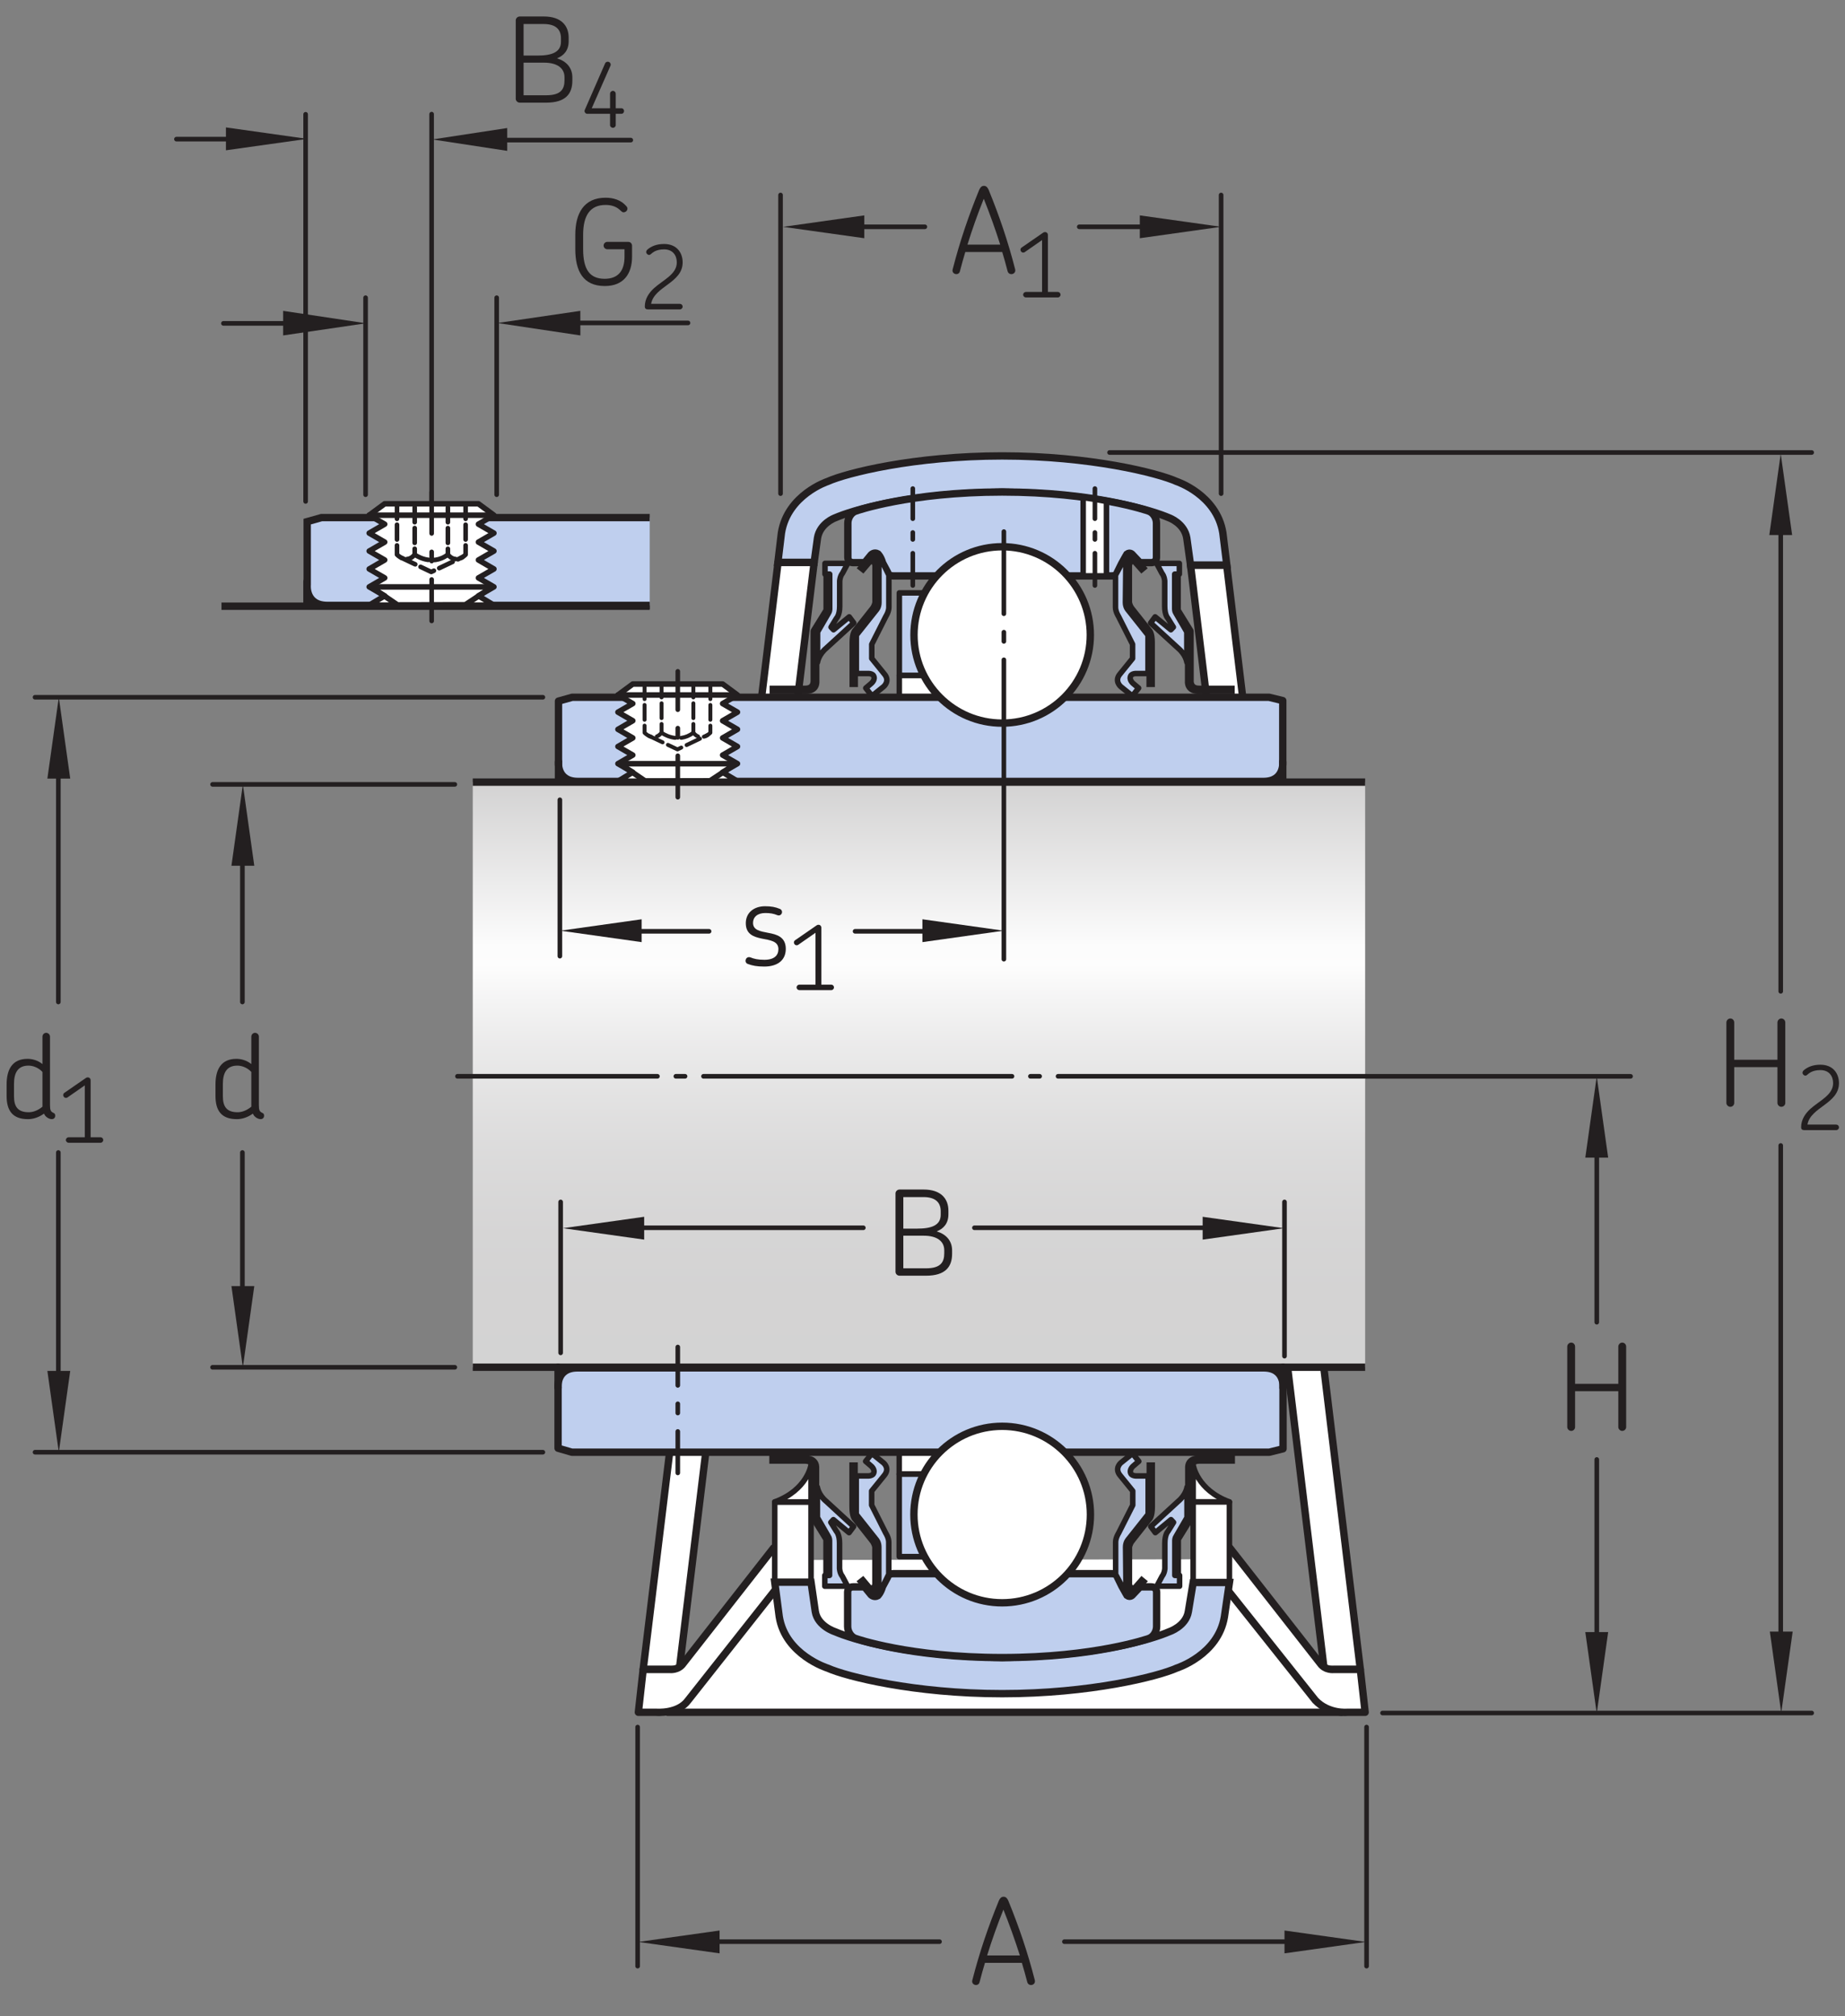 <?xml version="1.0" encoding="UTF-8"?>
<svg xmlns="http://www.w3.org/2000/svg" xmlns:xlink="http://www.w3.org/1999/xlink" width="187.4pt" height="204.75pt" viewBox="0 0 187.4 204.75" version="1.1">
<rect x="0" y="0" width="187.4" height="204.75" fill="#808080" stroke="none"/>
<defs>
<g>
<symbol overflow="visible" id="glyph0-0">
<path style="stroke:none;" d=""/>
</symbol>
<symbol overflow="visible" id="glyph0-1">
<path style="stroke:none;" d="M 6.562 -0.391 C 5.828 -3.25 4.938 -5.844 3.891 -8.406 C 3.734 -8.781 3.562 -8.859 3.391 -8.859 C 3.219 -8.859 3.047 -8.781 2.891 -8.406 C 1.844 -5.844 0.953 -3.25 0.219 -0.391 C 0.125 -0.078 0.375 0.109 0.594 0.109 C 0.75 0.109 0.906 0.016 0.953 -0.188 C 1.125 -0.859 1.312 -1.516 1.5 -2.141 L 5.25 -2.141 C 5.438 -1.516 5.625 -0.859 5.797 -0.188 C 5.859 0.016 6.016 0.109 6.172 0.109 C 6.406 0.109 6.641 -0.078 6.562 -0.391 Z M 5.047 -2.891 L 1.719 -2.891 C 2.219 -4.5 2.766 -6.031 3.375 -7.547 C 3.984 -6.031 4.531 -4.5 5.047 -2.891 Z M 5.047 -2.891 "/>
</symbol>
<symbol overflow="visible" id="glyph0-2">
<path style="stroke:none;" d="M 5.609 -0.281 C 5.609 -0.406 5.562 -0.516 5.422 -0.562 C 5.156 -0.688 5.078 -0.828 5.078 -1.359 L 5.078 -8.297 C 5.078 -8.516 4.906 -8.688 4.688 -8.688 C 4.484 -8.688 4.312 -8.516 4.312 -8.297 L 4.312 -5.516 C 3.812 -5.922 3.234 -6.047 2.797 -6.047 C 1.234 -6.047 0.672 -4.953 0.672 -3.438 L 0.672 -2.281 C 0.672 -0.797 1.266 0.078 2.844 0.078 C 3.375 0.078 3.953 -0.109 4.469 -0.484 C 4.516 -0.391 4.578 -0.266 4.672 -0.188 C 4.844 -0.016 5.094 0.078 5.25 0.078 C 5.453 0.078 5.609 -0.047 5.609 -0.281 Z M 4.312 -1.188 C 3.844 -0.797 3.344 -0.625 2.922 -0.625 C 1.828 -0.625 1.422 -1.172 1.422 -2.25 L 1.422 -3.5 C 1.422 -4.688 1.859 -5.359 2.891 -5.359 C 3.281 -5.359 3.859 -5.203 4.312 -4.719 Z M 4.312 -1.188 "/>
</symbol>
<symbol overflow="visible" id="glyph0-3">
<path style="stroke:none;" d="M 7 -0.281 L 7 -8.453 C 7 -8.672 6.828 -8.859 6.594 -8.859 C 6.391 -8.859 6.203 -8.672 6.203 -8.453 L 6.203 -4.672 L 1.812 -4.672 L 1.812 -8.453 C 1.812 -8.672 1.641 -8.859 1.422 -8.859 C 1.203 -8.859 1.016 -8.672 1.016 -8.453 L 1.016 -0.281 C 1.016 -0.078 1.203 0.109 1.422 0.109 C 1.641 0.109 1.812 -0.078 1.812 -0.281 L 1.812 -3.922 L 6.203 -3.922 L 6.203 -0.281 C 6.203 -0.078 6.391 0.109 6.594 0.109 C 6.828 0.109 7 -0.078 7 -0.281 Z M 7 -0.281 "/>
</symbol>
<symbol overflow="visible" id="glyph0-4">
<path style="stroke:none;" d="M 4.562 -1.719 C 4.562 -2.938 3.641 -3.188 2.781 -3.344 C 1.984 -3.5 1.234 -3.609 1.234 -4.359 C 1.234 -4.938 1.672 -5.359 2.484 -5.359 C 2.984 -5.359 3.328 -5.297 3.703 -5.141 C 3.906 -5.062 4.078 -5.156 4.156 -5.328 C 4.219 -5.5 4.156 -5.703 3.953 -5.781 C 3.5 -5.969 3.078 -6.047 2.453 -6.047 C 1.344 -6.047 0.5 -5.406 0.5 -4.328 C 0.5 -3.203 1.297 -2.938 2.109 -2.766 C 2.969 -2.594 3.812 -2.516 3.812 -1.688 C 3.812 -1.062 3.391 -0.609 2.391 -0.609 C 1.719 -0.609 1.344 -0.703 0.953 -0.859 C 0.75 -0.922 0.562 -0.828 0.5 -0.641 C 0.438 -0.484 0.484 -0.266 0.703 -0.188 C 1.156 -0.016 1.625 0.078 2.375 0.078 C 3.703 0.078 4.562 -0.547 4.562 -1.719 Z M 4.562 -1.719 "/>
</symbol>
<symbol overflow="visible" id="glyph0-5">
<path style="stroke:none;" d="M 6.766 -2.234 L 6.766 -2.562 C 6.766 -3.562 6.141 -4.219 5.203 -4.5 C 5.922 -4.781 6.391 -5.328 6.391 -6.234 L 6.391 -6.609 C 6.391 -7.797 5.656 -8.75 3.875 -8.75 L 1.422 -8.75 C 1.203 -8.75 1.016 -8.562 1.016 -8.359 L 1.016 -0.391 C 1.016 -0.188 1.203 0 1.422 0 L 4.109 0 C 6.094 0 6.766 -0.906 6.766 -2.234 Z M 5.609 -6.188 C 5.609 -5.125 4.688 -4.781 3.234 -4.781 L 1.812 -4.781 L 1.812 -7.984 L 3.859 -7.984 C 5.141 -7.984 5.609 -7.375 5.609 -6.547 Z M 5.969 -2.281 C 5.969 -1.375 5.609 -0.75 4.109 -0.75 L 1.812 -0.75 L 1.812 -4.062 L 3.891 -4.062 C 5.188 -4.062 5.969 -3.531 5.969 -2.578 Z M 5.969 -2.281 "/>
</symbol>
<symbol overflow="visible" id="glyph0-6">
<path style="stroke:none;" d="M 6.578 -2.875 L 6.578 -3.969 C 6.578 -4.203 6.422 -4.375 6.188 -4.375 L 4.062 -4.375 C 3.859 -4.375 3.688 -4.203 3.688 -4 C 3.688 -3.797 3.859 -3.625 4.062 -3.625 L 5.812 -3.625 L 5.812 -2.859 C 5.812 -1.453 5.172 -0.625 3.797 -0.625 C 2.25 -0.625 1.609 -1.609 1.609 -3.641 L 1.609 -5.094 C 1.609 -7.031 2.297 -8.125 3.891 -8.125 C 4.438 -8.125 4.922 -7.984 5.297 -7.656 C 5.469 -7.516 5.562 -7.375 5.719 -7.375 C 5.969 -7.391 6.109 -7.578 6.109 -7.75 C 6.109 -7.844 6.062 -7.938 5.969 -8.031 C 5.438 -8.641 4.641 -8.859 3.891 -8.859 C 1.672 -8.859 0.812 -7.25 0.812 -5.094 L 0.812 -3.641 C 0.812 -1.406 1.609 0.109 3.812 0.109 C 5.703 0.109 6.578 -1.109 6.578 -2.875 Z M 6.578 -2.875 "/>
</symbol>
<symbol overflow="visible" id="glyph1-0">
<path style="stroke:none;" d=""/>
</symbol>
<symbol overflow="visible" id="glyph1-1">
<path style="stroke:none;" d="M 4.391 -0.281 C 4.391 -0.438 4.266 -0.562 4.109 -0.562 L 3.109 -0.562 L 3.109 -6.344 C 3.109 -6.516 2.984 -6.641 2.812 -6.641 C 2.75 -6.641 2.688 -6.625 2.625 -6.578 L 0.453 -5.078 C 0.312 -4.984 0.281 -4.812 0.375 -4.688 C 0.453 -4.547 0.641 -4.516 0.766 -4.609 L 2.516 -5.828 L 2.516 -0.562 L 0.875 -0.562 C 0.734 -0.562 0.594 -0.438 0.594 -0.281 C 0.594 -0.125 0.734 0 0.875 0 L 4.109 0 C 4.266 0 4.391 -0.125 4.391 -0.281 Z M 4.391 -0.281 "/>
</symbol>
<symbol overflow="visible" id="glyph1-2">
<path style="stroke:none;" d="M 4.422 -0.281 C 4.422 -0.438 4.297 -0.562 4.141 -0.562 L 1.219 -0.562 C 1.531 -2.344 4.422 -2.672 4.422 -4.766 C 4.422 -5.734 3.844 -6.641 2.531 -6.641 C 1.797 -6.641 1.234 -6.422 0.812 -6.047 C 0.75 -5.969 0.719 -5.906 0.719 -5.828 C 0.719 -5.672 0.859 -5.531 1.016 -5.531 C 1.172 -5.531 1.234 -5.703 1.578 -5.891 C 1.828 -6.016 2.141 -6.094 2.531 -6.094 C 3.422 -6.094 3.828 -5.484 3.828 -4.766 C 3.828 -3.562 2.453 -3 1.5 -2.141 C 1.016 -1.688 0.578 -1.094 0.578 -0.281 C 0.578 -0.109 0.688 0 0.875 0 L 4.141 0 C 4.297 0 4.422 -0.125 4.422 -0.281 Z M 4.422 -0.281 "/>
</symbol>
<symbol overflow="visible" id="glyph1-3">
<path style="stroke:none;" d="M 4.516 -1.625 C 4.516 -1.781 4.406 -1.906 4.25 -1.906 L 3.672 -1.906 L 3.672 -3.391 C 3.672 -3.531 3.547 -3.672 3.391 -3.672 C 3.219 -3.672 3.094 -3.531 3.094 -3.391 L 3.094 -1.906 L 1.234 -1.906 L 3.141 -6.234 C 3.203 -6.375 3.125 -6.547 2.984 -6.609 C 2.828 -6.672 2.656 -6.609 2.594 -6.469 L 0.547 -1.781 C 0.516 -1.734 0.5 -1.688 0.5 -1.625 C 0.5 -1.469 0.625 -1.344 0.781 -1.344 L 3.094 -1.344 L 3.094 -0.203 C 3.094 -0.047 3.219 0.078 3.391 0.078 C 3.547 0.078 3.672 -0.047 3.672 -0.203 L 3.672 -1.344 L 4.25 -1.344 C 4.406 -1.344 4.516 -1.469 4.516 -1.625 Z M 4.516 -1.625 "/>
</symbol>
</g>
<clipPath id="clip1">
  <path d="M 48.02 79.422 L 138.66 79.422 L 138.66 138.836 L 48.02 138.836 Z M 48.02 79.422 "/>
</clipPath>
<linearGradient id="linear0" gradientUnits="userSpaceOnUse" x1="0" y1="0" x2="1" y2="0" gradientTransform="matrix(0,59.416,-59.416,0,93.339,79.42)">
<stop offset="0" style="stop-color:rgb(82.747%,82.433%,82.51%);stop-opacity:1;"/>
<stop offset="0.004" style="stop-color:rgb(82.971%,82.661%,82.739%);stop-opacity:1;"/>
<stop offset="0.008" style="stop-color:rgb(83.195%,82.89%,82.967%);stop-opacity:1;"/>
<stop offset="0.012" style="stop-color:rgb(83.421%,83.119%,83.194%);stop-opacity:1;"/>
<stop offset="0.016" style="stop-color:rgb(83.646%,83.348%,83.423%);stop-opacity:1;"/>
<stop offset="0.02" style="stop-color:rgb(83.871%,83.577%,83.65%);stop-opacity:1;"/>
<stop offset="0.023" style="stop-color:rgb(84.094%,83.806%,83.878%);stop-opacity:1;"/>
<stop offset="0.027" style="stop-color:rgb(84.32%,84.035%,84.105%);stop-opacity:1;"/>
<stop offset="0.031" style="stop-color:rgb(84.544%,84.262%,84.332%);stop-opacity:1;"/>
<stop offset="0.035" style="stop-color:rgb(84.769%,84.491%,84.561%);stop-opacity:1;"/>
<stop offset="0.039" style="stop-color:rgb(84.995%,84.721%,84.789%);stop-opacity:1;"/>
<stop offset="0.043" style="stop-color:rgb(85.219%,84.95%,85.017%);stop-opacity:1;"/>
<stop offset="0.047" style="stop-color:rgb(85.443%,85.178%,85.243%);stop-opacity:1;"/>
<stop offset="0.051" style="stop-color:rgb(85.667%,85.406%,85.472%);stop-opacity:1;"/>
<stop offset="0.055" style="stop-color:rgb(85.892%,85.635%,85.698%);stop-opacity:1;"/>
<stop offset="0.059" style="stop-color:rgb(86.116%,85.864%,85.927%);stop-opacity:1;"/>
<stop offset="0.062" style="stop-color:rgb(86.342%,86.093%,86.156%);stop-opacity:1;"/>
<stop offset="0.066" style="stop-color:rgb(86.568%,86.322%,86.383%);stop-opacity:1;"/>
<stop offset="0.07" style="stop-color:rgb(86.79%,86.551%,86.61%);stop-opacity:1;"/>
<stop offset="0.074" style="stop-color:rgb(87.016%,86.78%,86.838%);stop-opacity:1;"/>
<stop offset="0.078" style="stop-color:rgb(87.239%,87.007%,87.065%);stop-opacity:1;"/>
<stop offset="0.082" style="stop-color:rgb(87.465%,87.236%,87.294%);stop-opacity:1;"/>
<stop offset="0.086" style="stop-color:rgb(87.689%,87.466%,87.521%);stop-opacity:1;"/>
<stop offset="0.09" style="stop-color:rgb(87.915%,87.695%,87.75%);stop-opacity:1;"/>
<stop offset="0.094" style="stop-color:rgb(88.139%,87.923%,87.976%);stop-opacity:1;"/>
<stop offset="0.098" style="stop-color:rgb(88.364%,88.152%,88.205%);stop-opacity:1;"/>
<stop offset="0.102" style="stop-color:rgb(88.588%,88.38%,88.431%);stop-opacity:1;"/>
<stop offset="0.105" style="stop-color:rgb(88.812%,88.609%,88.66%);stop-opacity:1;"/>
<stop offset="0.109" style="stop-color:rgb(89.038%,88.838%,88.889%);stop-opacity:1;"/>
<stop offset="0.113" style="stop-color:rgb(89.262%,89.067%,89.116%);stop-opacity:1;"/>
<stop offset="0.117" style="stop-color:rgb(89.487%,89.296%,89.343%);stop-opacity:1;"/>
<stop offset="0.121" style="stop-color:rgb(89.711%,89.525%,89.571%);stop-opacity:1;"/>
<stop offset="0.125" style="stop-color:rgb(89.935%,89.752%,89.798%);stop-opacity:1;"/>
<stop offset="0.129" style="stop-color:rgb(90.161%,89.981%,90.025%);stop-opacity:1;"/>
<stop offset="0.133" style="stop-color:rgb(90.385%,90.211%,90.254%);stop-opacity:1;"/>
<stop offset="0.137" style="stop-color:rgb(90.611%,90.44%,90.483%);stop-opacity:1;"/>
<stop offset="0.141" style="stop-color:rgb(90.834%,90.668%,90.709%);stop-opacity:1;"/>
<stop offset="0.145" style="stop-color:rgb(91.06%,90.897%,90.938%);stop-opacity:1;"/>
<stop offset="0.148" style="stop-color:rgb(91.284%,91.125%,91.164%);stop-opacity:1;"/>
<stop offset="0.152" style="stop-color:rgb(91.508%,91.354%,91.393%);stop-opacity:1;"/>
<stop offset="0.156" style="stop-color:rgb(91.734%,91.583%,91.621%);stop-opacity:1;"/>
<stop offset="0.16" style="stop-color:rgb(91.959%,91.812%,91.849%);stop-opacity:1;"/>
<stop offset="0.164" style="stop-color:rgb(92.183%,92.041%,92.076%);stop-opacity:1;"/>
<stop offset="0.168" style="stop-color:rgb(92.407%,92.27%,92.303%);stop-opacity:1;"/>
<stop offset="0.172" style="stop-color:rgb(92.632%,92.497%,92.531%);stop-opacity:1;"/>
<stop offset="0.176" style="stop-color:rgb(92.856%,92.726%,92.758%);stop-opacity:1;"/>
<stop offset="0.18" style="stop-color:rgb(93.082%,92.957%,92.987%);stop-opacity:1;"/>
<stop offset="0.184" style="stop-color:rgb(93.307%,93.185%,93.216%);stop-opacity:1;"/>
<stop offset="0.188" style="stop-color:rgb(93.53%,93.413%,93.442%);stop-opacity:1;"/>
<stop offset="0.191" style="stop-color:rgb(93.756%,93.642%,93.671%);stop-opacity:1;"/>
<stop offset="0.195" style="stop-color:rgb(93.979%,93.871%,93.896%);stop-opacity:1;"/>
<stop offset="0.199" style="stop-color:rgb(94.205%,94.099%,94.125%);stop-opacity:1;"/>
<stop offset="0.203" style="stop-color:rgb(94.429%,94.328%,94.353%);stop-opacity:1;"/>
<stop offset="0.207" style="stop-color:rgb(94.655%,94.557%,94.582%);stop-opacity:1;"/>
<stop offset="0.211" style="stop-color:rgb(94.879%,94.786%,94.809%);stop-opacity:1;"/>
<stop offset="0.215" style="stop-color:rgb(95.103%,95.015%,95.036%);stop-opacity:1;"/>
<stop offset="0.219" style="stop-color:rgb(95.328%,95.242%,95.264%);stop-opacity:1;"/>
<stop offset="0.223" style="stop-color:rgb(95.552%,95.471%,95.491%);stop-opacity:1;"/>
<stop offset="0.227" style="stop-color:rgb(95.778%,95.7%,95.72%);stop-opacity:1;"/>
<stop offset="0.23" style="stop-color:rgb(96.002%,95.93%,95.949%);stop-opacity:1;"/>
<stop offset="0.234" style="stop-color:rgb(96.227%,96.158%,96.175%);stop-opacity:1;"/>
<stop offset="0.238" style="stop-color:rgb(96.452%,96.387%,96.404%);stop-opacity:1;"/>
<stop offset="0.242" style="stop-color:rgb(96.675%,96.616%,96.629%);stop-opacity:1;"/>
<stop offset="0.246" style="stop-color:rgb(96.901%,96.844%,96.858%);stop-opacity:1;"/>
<stop offset="0.25" style="stop-color:rgb(97.125%,97.073%,97.086%);stop-opacity:1;"/>
<stop offset="0.254" style="stop-color:rgb(97.351%,97.302%,97.314%);stop-opacity:1;"/>
<stop offset="0.258" style="stop-color:rgb(97.574%,97.53%,97.542%);stop-opacity:1;"/>
<stop offset="0.262" style="stop-color:rgb(97.8%,97.76%,97.769%);stop-opacity:1;"/>
<stop offset="0.266" style="stop-color:rgb(98.024%,97.987%,97.997%);stop-opacity:1;"/>
<stop offset="0.27" style="stop-color:rgb(98.248%,98.216%,98.224%);stop-opacity:1;"/>
<stop offset="0.273" style="stop-color:rgb(98.474%,98.445%,98.453%);stop-opacity:1;"/>
<stop offset="0.277" style="stop-color:rgb(98.698%,98.676%,98.68%);stop-opacity:1;"/>
<stop offset="0.281" style="stop-color:rgb(98.923%,98.903%,98.907%);stop-opacity:1;"/>
<stop offset="0.312" style="stop-color:rgb(99.078%,99.062%,99.065%);stop-opacity:1;"/>
<stop offset="0.316" style="stop-color:rgb(98.997%,98.979%,98.984%);stop-opacity:1;"/>
<stop offset="0.32" style="stop-color:rgb(98.763%,98.74%,98.744%);stop-opacity:1;"/>
<stop offset="0.324" style="stop-color:rgb(98.532%,98.505%,98.511%);stop-opacity:1;"/>
<stop offset="0.328" style="stop-color:rgb(98.302%,98.27%,98.277%);stop-opacity:1;"/>
<stop offset="0.332" style="stop-color:rgb(98.074%,98.039%,98.048%);stop-opacity:1;"/>
<stop offset="0.336" style="stop-color:rgb(97.849%,97.809%,97.82%);stop-opacity:1;"/>
<stop offset="0.34" style="stop-color:rgb(97.626%,97.583%,97.594%);stop-opacity:1;"/>
<stop offset="0.344" style="stop-color:rgb(97.403%,97.356%,97.368%);stop-opacity:1;"/>
<stop offset="0.348" style="stop-color:rgb(97.186%,97.134%,97.148%);stop-opacity:1;"/>
<stop offset="0.352" style="stop-color:rgb(96.968%,96.913%,96.927%);stop-opacity:1;"/>
<stop offset="0.355" style="stop-color:rgb(96.753%,96.693%,96.709%);stop-opacity:1;"/>
<stop offset="0.359" style="stop-color:rgb(96.538%,96.475%,96.49%);stop-opacity:1;"/>
<stop offset="0.363" style="stop-color:rgb(96.327%,96.262%,96.278%);stop-opacity:1;"/>
<stop offset="0.367" style="stop-color:rgb(96.117%,96.046%,96.065%);stop-opacity:1;"/>
<stop offset="0.371" style="stop-color:rgb(95.911%,95.836%,95.854%);stop-opacity:1;"/>
<stop offset="0.375" style="stop-color:rgb(95.705%,95.625%,95.645%);stop-opacity:1;"/>
<stop offset="0.379" style="stop-color:rgb(95.503%,95.421%,95.441%);stop-opacity:1;"/>
<stop offset="0.383" style="stop-color:rgb(95.3%,95.215%,95.236%);stop-opacity:1;"/>
<stop offset="0.387" style="stop-color:rgb(95.1%,95.012%,95.033%);stop-opacity:1;"/>
<stop offset="0.391" style="stop-color:rgb(94.902%,94.809%,94.832%);stop-opacity:1;"/>
<stop offset="0.395" style="stop-color:rgb(94.707%,94.611%,94.635%);stop-opacity:1;"/>
<stop offset="0.398" style="stop-color:rgb(94.513%,94.412%,94.438%);stop-opacity:1;"/>
<stop offset="0.402" style="stop-color:rgb(94.322%,94.218%,94.244%);stop-opacity:1;"/>
<stop offset="0.406" style="stop-color:rgb(94.13%,94.023%,94.049%);stop-opacity:1;"/>
<stop offset="0.41" style="stop-color:rgb(93.942%,93.832%,93.86%);stop-opacity:1;"/>
<stop offset="0.414" style="stop-color:rgb(93.756%,93.642%,93.671%);stop-opacity:1;"/>
<stop offset="0.418" style="stop-color:rgb(93.573%,93.456%,93.484%);stop-opacity:1;"/>
<stop offset="0.422" style="stop-color:rgb(93.388%,93.268%,93.298%);stop-opacity:1;"/>
<stop offset="0.426" style="stop-color:rgb(93.21%,93.086%,93.117%);stop-opacity:1;"/>
<stop offset="0.43" style="stop-color:rgb(93.03%,92.902%,92.934%);stop-opacity:1;"/>
<stop offset="0.434" style="stop-color:rgb(92.853%,92.723%,92.755%);stop-opacity:1;"/>
<stop offset="0.438" style="stop-color:rgb(92.676%,92.543%,92.577%);stop-opacity:1;"/>
<stop offset="0.441" style="stop-color:rgb(92.505%,92.369%,92.403%);stop-opacity:1;"/>
<stop offset="0.445" style="stop-color:rgb(92.332%,92.194%,92.227%);stop-opacity:1;"/>
<stop offset="0.449" style="stop-color:rgb(92.165%,92.021%,92.056%);stop-opacity:1;"/>
<stop offset="0.453" style="stop-color:rgb(91.994%,91.849%,91.885%);stop-opacity:1;"/>
<stop offset="0.461" style="stop-color:rgb(91.83%,91.681%,91.718%);stop-opacity:1;"/>
<stop offset="0.469" style="stop-color:rgb(91.504%,91.348%,91.386%);stop-opacity:1;"/>
<stop offset="0.477" style="stop-color:rgb(91.183%,91.023%,91.063%);stop-opacity:1;"/>
<stop offset="0.484" style="stop-color:rgb(90.872%,90.706%,90.747%);stop-opacity:1;"/>
<stop offset="0.492" style="stop-color:rgb(90.567%,90.396%,90.439%);stop-opacity:1;"/>
<stop offset="0.5" style="stop-color:rgb(90.268%,90.091%,90.135%);stop-opacity:1;"/>
<stop offset="0.508" style="stop-color:rgb(89.978%,89.795%,89.841%);stop-opacity:1;"/>
<stop offset="0.516" style="stop-color:rgb(89.693%,89.507%,89.552%);stop-opacity:1;"/>
<stop offset="0.523" style="stop-color:rgb(89.415%,89.223%,89.272%);stop-opacity:1;"/>
<stop offset="0.531" style="stop-color:rgb(89.146%,88.948%,88.997%);stop-opacity:1;"/>
<stop offset="0.539" style="stop-color:rgb(88.882%,88.68%,88.73%);stop-opacity:1;"/>
<stop offset="0.547" style="stop-color:rgb(88.626%,88.419%,88.47%);stop-opacity:1;"/>
<stop offset="0.555" style="stop-color:rgb(88.374%,88.162%,88.216%);stop-opacity:1;"/>
<stop offset="0.562" style="stop-color:rgb(88.13%,87.915%,87.968%);stop-opacity:1;"/>
<stop offset="0.57" style="stop-color:rgb(87.892%,87.672%,87.727%);stop-opacity:1;"/>
<stop offset="0.578" style="stop-color:rgb(87.662%,87.437%,87.494%);stop-opacity:1;"/>
<stop offset="0.586" style="stop-color:rgb(87.437%,87.209%,87.265%);stop-opacity:1;"/>
<stop offset="0.594" style="stop-color:rgb(87.219%,86.987%,87.045%);stop-opacity:1;"/>
<stop offset="0.602" style="stop-color:rgb(87.009%,86.772%,86.83%);stop-opacity:1;"/>
<stop offset="0.609" style="stop-color:rgb(86.801%,86.562%,86.621%);stop-opacity:1;"/>
<stop offset="0.617" style="stop-color:rgb(86.601%,86.357%,86.418%);stop-opacity:1;"/>
<stop offset="0.625" style="stop-color:rgb(86.407%,86.16%,86.221%);stop-opacity:1;"/>
<stop offset="0.633" style="stop-color:rgb(86.221%,85.97%,86.032%);stop-opacity:1;"/>
<stop offset="0.641" style="stop-color:rgb(86.038%,85.783%,85.847%);stop-opacity:1;"/>
<stop offset="0.648" style="stop-color:rgb(85.863%,85.605%,85.669%);stop-opacity:1;"/>
<stop offset="0.656" style="stop-color:rgb(85.693%,85.432%,85.497%);stop-opacity:1;"/>
<stop offset="0.672" style="stop-color:rgb(85.451%,85.185%,85.252%);stop-opacity:1;"/>
<stop offset="0.688" style="stop-color:rgb(85.144%,84.874%,84.941%);stop-opacity:1;"/>
<stop offset="0.703" style="stop-color:rgb(84.86%,84.584%,84.653%);stop-opacity:1;"/>
<stop offset="0.719" style="stop-color:rgb(84.596%,84.315%,84.386%);stop-opacity:1;"/>
<stop offset="0.734" style="stop-color:rgb(84.354%,84.07%,84.14%);stop-opacity:1;"/>
<stop offset="0.75" style="stop-color:rgb(84.132%,83.844%,83.916%);stop-opacity:1;"/>
<stop offset="0.766" style="stop-color:rgb(83.931%,83.638%,83.71%);stop-opacity:1;"/>
<stop offset="0.781" style="stop-color:rgb(83.748%,83.452%,83.525%);stop-opacity:1;"/>
<stop offset="0.812" style="stop-color:rgb(83.513%,83.212%,83.287%);stop-opacity:1;"/>
<stop offset="0.844" style="stop-color:rgb(83.25%,82.947%,83.022%);stop-opacity:1;"/>
<stop offset="0.875" style="stop-color:rgb(83.052%,82.744%,82.82%);stop-opacity:1;"/>
<stop offset="1" style="stop-color:rgb(82.857%,82.545%,82.623%);stop-opacity:1;"/>
</linearGradient>
<clipPath id="clip2">
  <path d="M 51.371 0 L 63.91 0 L 63.91 16.188 L 51.371 16.188 Z M 51.371 0 "/>
</clipPath>
<clipPath id="clip4">
  <path d="M 8 6 L 12.91 6 L 12.91 13 L 8 13 Z M 8 6 "/>
</clipPath>
<clipPath id="clip3">
  <rect x="0" y="0" width="13" height="17"/>
</clipPath>
<g id="surface5" clip-path="url(#clip3)">
<g style="fill:rgb(13.73%,12.16%,12.549%);fill-opacity:1;">
  <use xlink:href="#glyph0-5" x="0.369" y="10.424"/>
</g>
<g clip-path="url(#clip4)" clip-rule="nonzero">
<g style="fill:rgb(13.73%,12.16%,12.549%);fill-opacity:1;">
  <use xlink:href="#glyph1-3" x="7.87" y="12.899"/>
</g>
</g>
</g>
</defs>
<g id="surface1">
<path style="fill-rule:nonzero;fill:rgb(100%,100%,100%);fill-opacity:1;stroke-width:7.48;stroke-linecap:round;stroke-linejoin:round;stroke:rgb(13.73%,12.16%,12.549%);stroke-opacity:1;stroke-miterlimit:4;" d="M 791.641 463.359 L 678.125 308.75 L 1362.539 308.75 L 1243.516 464.141 " transform="matrix(0.1,0,0,-0.1,0,204.75)"/>
<path style="fill-rule:nonzero;fill:rgb(100%,100%,100%);fill-opacity:1;stroke-width:7.48;stroke-linecap:round;stroke-linejoin:round;stroke:rgb(13.73%,12.16%,12.549%);stroke-opacity:1;stroke-miterlimit:4;" d="M 653.281 352.266 L 690 352.266 L 826.953 1476.445 L 790.273 1476.445 Z M 653.281 352.266 " transform="matrix(0.1,0,0,-0.1,0,204.75)"/>
<path style="fill-rule:nonzero;fill:rgb(100%,100%,100%);fill-opacity:1;stroke-width:7.48;stroke-linecap:round;stroke-linejoin:round;stroke:rgb(13.73%,12.16%,12.549%);stroke-opacity:1;stroke-miterlimit:4;" d="M 1381.719 352.266 L 1344.961 352.266 L 1209.258 1473.711 L 1245.977 1473.711 Z M 1381.719 352.266 " transform="matrix(0.1,0,0,-0.1,0,204.75)"/>
<path style="fill-rule:nonzero;fill:rgb(100%,100%,100%);fill-opacity:1;stroke-width:7.48;stroke-linecap:round;stroke-linejoin:round;stroke:rgb(13.73%,12.16%,12.549%);stroke-opacity:1;stroke-miterlimit:4;" d="M 1249.219 475.625 L 1340.898 358.516 C 1346.055 351.055 1354.922 352.266 1354.922 352.266 L 1381.719 352.266 L 1386.602 308.75 L 1368.438 308.75 C 1368.438 308.75 1349.336 306.836 1336.055 320.859 L 1245.078 435.234 " transform="matrix(0.1,0,0,-0.1,0,204.75)"/>
<path style="fill-rule:nonzero;fill:rgb(100%,100%,100%);fill-opacity:1;stroke-width:7.48;stroke-linecap:round;stroke-linejoin:round;stroke:rgb(13.73%,12.16%,12.549%);stroke-opacity:1;stroke-miterlimit:4;" d="M 785.742 475.625 L 694.062 358.516 C 688.945 351.055 680.039 352.266 680.039 352.266 L 653.281 352.266 L 648.398 308.75 L 666.523 308.75 C 666.523 308.75 688.75 306.836 698.906 320.859 L 789.727 435.859 " transform="matrix(0.1,0,0,-0.1,0,204.75)"/>
<path style="fill-rule:nonzero;fill:rgb(100%,100%,100%);fill-opacity:1;stroke-width:5.61;stroke-linecap:round;stroke-linejoin:round;stroke:rgb(13.73%,12.16%,12.549%);stroke-opacity:1;stroke-miterlimit:4;" d="M 786.914 440.859 L 823.789 440.859 L 823.789 522.344 L 786.914 522.344 Z M 786.914 440.859 " transform="matrix(0.1,0,0,-0.1,0,204.75)"/>
<path style=" stroke:none;fill-rule:nonzero;fill:rgb(100%,100%,100%);fill-opacity:1;" d="M 78.691 152.516 L 82.379 152.516 L 82.379 148.762 C 82.379 148.762 82.02 151.285 78.691 152.516 "/>
<path style="fill:none;stroke-width:5.61;stroke-linecap:round;stroke-linejoin:round;stroke:rgb(13.73%,12.16%,12.549%);stroke-opacity:1;stroke-miterlimit:4;" d="M 786.914 522.344 L 823.789 522.344 L 823.789 559.883 C 823.789 559.883 820.195 534.648 786.914 522.344 Z M 786.914 522.344 " transform="matrix(0.1,0,0,-0.1,0,204.75)"/>
<path style=" stroke:none;fill-rule:nonzero;fill:rgb(100%,100%,100%);fill-opacity:1;" d="M 124.875 152.516 L 121.191 152.516 L 121.191 148.762 C 121.191 148.762 121.551 151.285 124.875 152.516 "/>
<path style="fill:none;stroke-width:5.61;stroke-linecap:round;stroke-linejoin:round;stroke:rgb(13.73%,12.16%,12.549%);stroke-opacity:1;stroke-miterlimit:4;" d="M 1248.75 522.344 L 1211.914 522.344 L 1211.914 559.883 C 1211.914 559.883 1215.508 534.648 1248.75 522.344 Z M 1248.75 522.344 " transform="matrix(0.1,0,0,-0.1,0,204.75)"/>
<path style="fill-rule:nonzero;fill:rgb(100%,100%,100%);fill-opacity:1;stroke-width:5.61;stroke-linecap:round;stroke-linejoin:round;stroke:rgb(13.73%,12.16%,12.549%);stroke-opacity:1;stroke-miterlimit:4;" d="M 1211.914 440.547 L 1248.75 440.547 L 1248.75 522.344 L 1211.914 522.344 Z M 1211.914 440.547 " transform="matrix(0.1,0,0,-0.1,0,204.75)"/>
<g clip-path="url(#clip1)" clip-rule="nonzero">
<path style=" stroke:none;fill-rule:nonzero;fill:url(#linear0);" d="M 138.66 79.422 L 48.02 79.422 L 48.02 138.836 L 138.66 138.836 Z M 138.66 79.422 "/>
</g>
<path style="fill:none;stroke-width:7.48;stroke-linecap:butt;stroke-linejoin:round;stroke:rgb(13.73%,12.16%,12.549%);stroke-opacity:1;stroke-miterlimit:4;" d="M 1386.602 1253.281 L 480.195 1253.281 " transform="matrix(0.1,0,0,-0.1,0,204.75)"/>
<path style="fill:none;stroke-width:7.48;stroke-linecap:butt;stroke-linejoin:round;stroke:rgb(13.73%,12.16%,12.549%);stroke-opacity:1;stroke-miterlimit:4;" d="M 1386.602 659.141 L 480.195 659.141 " transform="matrix(0.1,0,0,-0.1,0,204.75)"/>
<path style=" stroke:none;fill-rule:nonzero;fill:rgb(74.864%,81.065%,93.063%);fill-opacity:1;" d="M 101.789 49.961 C 111.707 50.141 117.039 51.848 118.77 52.59 C 118.77 52.59 120.301 53.145 120.543 54.629 L 120.926 57.379 L 124.609 57.379 L 124.207 54.113 C 123.586 50.234 119.516 48.895 119.516 48.895 C 117.602 48.031 110.727 46.297 101.789 46.297 C 92.855 46.297 85.98 48.031 84.062 48.895 C 84.062 48.895 79.996 50.234 79.371 54.113 L 79.012 57.105 L 82.695 57.105 L 83.035 54.629 C 83.281 53.145 84.809 52.59 84.809 52.59 C 86.543 51.848 91.875 50.141 101.789 49.961 "/>
<path style="fill:none;stroke-width:7.48;stroke-linecap:round;stroke-linejoin:miter;stroke:rgb(13.73%,12.16%,12.549%);stroke-opacity:1;stroke-miterlimit:4;" d="M 1017.891 1547.891 C 1117.07 1546.094 1170.391 1529.023 1187.695 1521.602 C 1187.695 1521.602 1203.008 1516.055 1205.43 1501.211 L 1209.258 1473.711 L 1246.094 1473.711 L 1242.07 1506.367 C 1235.859 1545.156 1195.156 1558.555 1195.156 1558.555 C 1176.016 1567.188 1107.266 1584.531 1017.891 1584.531 C 928.555 1584.531 859.805 1567.188 840.625 1558.555 C 840.625 1558.555 799.961 1545.156 793.711 1506.367 L 790.117 1476.445 L 826.953 1476.445 L 830.352 1501.211 C 832.812 1516.055 848.086 1521.602 848.086 1521.602 C 865.43 1529.023 918.75 1546.094 1017.891 1547.891 Z M 1017.891 1547.891 " transform="matrix(0.1,0,0,-0.1,0,204.75)"/>
<path style=" stroke:none;fill-rule:nonzero;fill:rgb(74.864%,81.065%,93.063%);fill-opacity:1;" d="M 101.789 168.32 C 111.707 168.145 117.039 166.434 118.77 165.691 C 118.77 165.691 120.457 165.137 120.703 163.652 L 121.191 160.695 L 124.875 160.695 L 124.367 164.168 C 123.742 168.051 119.516 169.391 119.516 169.391 C 117.602 170.246 110.727 171.984 101.789 171.984 C 92.855 171.984 85.98 170.246 84.062 169.391 C 84.062 169.391 79.773 168.051 79.148 164.168 L 78.691 160.664 L 82.379 160.664 L 82.812 163.652 C 83.059 165.137 84.809 165.691 84.809 165.691 C 86.543 166.434 91.875 168.145 101.789 168.32 "/>
<path style="fill:none;stroke-width:7.48;stroke-linecap:round;stroke-linejoin:miter;stroke:rgb(13.73%,12.16%,12.549%);stroke-opacity:1;stroke-miterlimit:4;" d="M 1017.891 364.297 C 1117.07 366.055 1170.391 383.164 1187.695 390.586 C 1187.695 390.586 1204.57 396.133 1207.031 410.977 L 1211.914 440.547 L 1248.75 440.547 L 1243.672 405.82 C 1237.422 366.992 1195.156 353.594 1195.156 353.594 C 1176.016 345.039 1107.266 327.656 1017.891 327.656 C 928.555 327.656 859.805 345.039 840.625 353.594 C 840.625 353.594 797.734 366.992 791.484 405.82 L 786.914 440.859 L 823.789 440.859 L 828.125 410.977 C 830.586 396.133 848.086 390.586 848.086 390.586 C 865.43 383.164 918.75 366.055 1017.891 364.297 Z M 1017.891 364.297 " transform="matrix(0.1,0,0,-0.1,0,204.75)"/>
<path style="fill-rule:nonzero;fill:rgb(100%,100%,100%);fill-opacity:1;stroke-width:5.61;stroke-linecap:round;stroke-linejoin:round;stroke:rgb(13.73%,12.16%,12.549%);stroke-opacity:1;stroke-miterlimit:4;" d="M 913.438 1334.375 L 958.477 1334.375 L 958.477 1361.719 L 913.438 1361.719 Z M 913.438 1334.375 " transform="matrix(0.1,0,0,-0.1,0,204.75)"/>
<path style=" stroke:none;fill-rule:nonzero;fill:rgb(74.864%,81.065%,93.063%);fill-opacity:1;" d="M 56.727 77.34 C 56.727 77.34 56.508 79.352 58.707 79.352 L 128.316 79.352 C 130.512 79.352 130.293 77.34 130.293 77.34 L 130.293 71.145 L 128.898 70.805 L 58.121 70.805 L 56.727 71.195 L 56.727 76.93 "/>
<path style="fill:none;stroke-width:7.48;stroke-linecap:butt;stroke-linejoin:round;stroke:rgb(13.73%,12.16%,12.549%);stroke-opacity:1;stroke-miterlimit:4;" d="M 567.266 1274.102 C 567.266 1274.102 565.078 1253.984 587.07 1253.984 L 1283.164 1253.984 C 1305.117 1253.984 1302.93 1274.102 1302.93 1274.102 L 1302.93 1336.055 L 1288.984 1339.453 L 581.211 1339.453 L 567.266 1335.547 Z M 567.266 1274.102 " transform="matrix(0.1,0,0,-0.1,0,204.75)"/>
<path style="fill-rule:nonzero;fill:rgb(74.864%,81.065%,93.063%);fill-opacity:1;stroke-width:5.61;stroke-linecap:round;stroke-linejoin:round;stroke:rgb(13.73%,12.16%,12.549%);stroke-opacity:1;stroke-miterlimit:4;" d="M 913.477 1361.719 L 942.5 1361.719 L 942.5 1445.43 L 913.477 1445.43 Z M 913.477 1361.719 " transform="matrix(0.1,0,0,-0.1,0,204.75)"/>
<path style=" stroke:none;fill-rule:nonzero;fill:rgb(74.864%,81.065%,93.063%);fill-opacity:1;" d="M 101.789 58.48 L 90.719 58.48 C 90.215 58.48 90.148 58.098 90.148 58.098 L 89.645 57.152 C 89.457 56.496 89.164 56.238 89.164 56.238 C 88.785 56.02 88.48 56.344 88.48 56.344 L 87.832 57.133 L 86.664 57.133 C 86.117 57.133 86.117 56.617 86.117 56.617 L 86.117 53.113 C 86.117 52.594 86.461 52.043 86.934 51.895 C 86.934 51.895 92.387 49.961 101.789 49.961 C 111.195 49.961 116.648 51.895 116.648 51.895 C 117.121 52.043 117.465 52.594 117.465 53.113 L 117.465 56.617 C 117.465 56.617 117.465 57.133 116.918 57.133 L 115.781 57.133 L 115.055 56.363 C 115.055 56.363 114.812 56.008 114.469 56.27 C 114.469 56.27 114.293 56.551 113.926 57.23 L 113.496 58.098 C 113.496 58.098 113.438 58.48 112.93 58.48 "/>
<path style="fill:none;stroke-width:7.48;stroke-linecap:round;stroke-linejoin:miter;stroke:rgb(13.73%,12.16%,12.549%);stroke-opacity:1;stroke-miterlimit:4;" d="M 1017.891 1462.695 L 907.188 1462.695 C 902.148 1462.695 901.484 1466.523 901.484 1466.523 L 896.445 1475.977 C 894.57 1482.539 891.641 1485.117 891.641 1485.117 C 887.852 1487.305 884.805 1484.062 884.805 1484.062 L 878.32 1476.172 L 866.641 1476.172 C 861.172 1476.172 861.172 1481.328 861.172 1481.328 L 861.172 1516.367 C 861.172 1521.562 864.609 1527.07 869.336 1528.555 C 869.336 1528.555 923.867 1547.891 1017.891 1547.891 C 1111.953 1547.891 1166.484 1528.555 1166.484 1528.555 C 1171.211 1527.07 1174.648 1521.562 1174.648 1516.367 L 1174.648 1481.328 C 1174.648 1481.328 1174.648 1476.172 1169.18 1476.172 L 1157.812 1476.172 L 1150.547 1483.867 C 1150.547 1483.867 1148.125 1487.422 1144.688 1484.805 C 1144.688 1484.805 1142.93 1481.992 1139.258 1475.195 L 1134.961 1466.523 C 1134.961 1466.523 1134.375 1462.695 1129.297 1462.695 Z M 1017.891 1462.695 " transform="matrix(0.1,0,0,-0.1,0,204.75)"/>
<path style="fill:none;stroke-width:3.83;stroke-linecap:butt;stroke-linejoin:miter;stroke:rgb(13.73%,12.16%,12.549%);stroke-opacity:1;stroke-miterlimit:4;" d="M 861.289 1481.328 L 861.289 1473.125 " transform="matrix(0.1,0,0,-0.1,0,204.75)"/>
<path style=" stroke:none;fill-rule:nonzero;fill:rgb(100%,100%,100%);fill-opacity:1;" d="M 110.02 50.527 L 110.02 58.48 L 112.383 58.48 L 112.383 50.922 C 112.383 50.922 111.551 50.75 110.02 50.527 "/>
<path style="fill:none;stroke-width:5.61;stroke-linecap:round;stroke-linejoin:round;stroke:rgb(13.73%,12.16%,12.549%);stroke-opacity:1;stroke-miterlimit:4;" d="M 1100.195 1542.227 L 1100.195 1462.695 L 1123.828 1462.695 L 1123.828 1538.281 C 1123.828 1538.281 1115.508 1540 1100.195 1542.227 Z M 1100.195 1542.227 " transform="matrix(0.1,0,0,-0.1,0,204.75)"/>
<path style="fill:none;stroke-width:4.68;stroke-linecap:round;stroke-linejoin:round;stroke:rgb(13.73%,12.16%,12.549%);stroke-opacity:1;stroke-dasharray:32.74,14.03,7.02,14.03;stroke-miterlimit:4;" d="M 1112.109 1452.969 L 1112.109 1551.367 " transform="matrix(0.1,0,0,-0.1,0,204.75)"/>
<path style=" stroke:none;fill-rule:nonzero;fill:rgb(100%,100%,100%);fill-opacity:1;" d="M 101.789 55.52 C 96.844 55.52 92.836 59.527 92.836 64.477 C 92.836 69.422 96.844 73.43 101.789 73.43 C 106.738 73.43 110.746 69.422 110.746 64.477 C 110.746 59.527 106.738 55.52 101.789 55.52 "/>
<path style="fill:none;stroke-width:7.48;stroke-linecap:round;stroke-linejoin:round;stroke:rgb(13.73%,12.16%,12.549%);stroke-opacity:1;stroke-miterlimit:4;" d="M 1017.891 1492.305 C 968.438 1492.305 928.359 1452.227 928.359 1402.734 C 928.359 1353.281 968.438 1313.203 1017.891 1313.203 C 1067.383 1313.203 1107.461 1353.281 1107.461 1402.734 C 1107.461 1452.227 1067.383 1492.305 1017.891 1492.305 Z M 1017.891 1492.305 " transform="matrix(0.1,0,0,-0.1,0,204.75)"/>
<path style=" stroke:none;fill-rule:nonzero;fill:rgb(100%,100%,100%);fill-opacity:1;" d="M 62.766 79.328 L 64.273 78.418 L 62.766 77.547 L 64.273 76.676 L 62.766 75.805 L 64.273 74.934 L 62.766 74.062 L 64.273 73.188 L 62.766 72.316 L 64.273 71.445 L 62.766 70.574 L 64.273 69.461 L 73.398 69.461 L 74.906 70.574 L 73.398 71.445 L 74.906 72.316 L 73.398 73.188 L 74.906 74.062 L 73.398 74.934 L 74.906 75.805 L 73.398 76.676 L 74.906 77.547 L 73.398 78.418 L 74.906 79.328 "/>
<path style="fill:none;stroke-width:5.61;stroke-linecap:round;stroke-linejoin:round;stroke:rgb(13.73%,12.16%,12.549%);stroke-opacity:1;stroke-miterlimit:4;" d="M 627.656 1254.219 L 642.734 1263.32 L 627.656 1272.031 L 642.734 1280.742 L 627.656 1289.453 L 642.734 1298.164 L 627.656 1306.875 L 642.734 1315.625 L 627.656 1324.336 L 642.734 1333.047 L 627.656 1341.758 L 642.734 1352.891 L 733.984 1352.891 L 749.062 1341.758 L 733.984 1333.047 L 749.062 1324.336 L 733.984 1315.625 L 749.062 1306.875 L 733.984 1298.164 L 749.062 1289.453 L 733.984 1280.742 L 749.062 1272.031 L 733.984 1263.32 L 749.062 1254.219 Z M 627.656 1254.219 " transform="matrix(0.1,0,0,-0.1,0,204.75)"/>
<path style="fill:none;stroke-width:5.61;stroke-linecap:round;stroke-linejoin:round;stroke:rgb(13.73%,12.16%,12.549%);stroke-opacity:1;stroke-miterlimit:4;" d="M 627.656 1341.758 L 747.227 1341.758 " transform="matrix(0.1,0,0,-0.1,0,204.75)"/>
<path style="fill:none;stroke-width:5.61;stroke-linecap:round;stroke-linejoin:round;stroke:rgb(13.73%,12.16%,12.549%);stroke-opacity:1;stroke-miterlimit:4;" d="M 721.25 1254.609 L 747.5 1271.992 L 629.453 1271.992 L 655.234 1254.453 Z M 721.25 1254.609 " transform="matrix(0.1,0,0,-0.1,0,204.75)"/>
<path style="fill:none;stroke-width:4.68;stroke-linecap:round;stroke-linejoin:round;stroke:rgb(13.73%,12.16%,12.549%);stroke-opacity:1;stroke-dasharray:42.09,18.71,9.35,18.71;stroke-miterlimit:4;" d="M 688.438 1237.969 L 688.438 1365.781 " transform="matrix(0.1,0,0,-0.1,0,204.75)"/>
<path style="fill:none;stroke-width:4;stroke-linecap:round;stroke-linejoin:round;stroke:rgb(13.73%,12.16%,12.549%);stroke-opacity:1;stroke-dasharray:15,6;stroke-miterlimit:4;" d="M 654.688 1352.617 L 654.688 1303.438 C 654.688 1303.438 663.867 1293.516 671.953 1303.438 L 671.953 1352.617 " transform="matrix(0.1,0,0,-0.1,0,204.75)"/>
<path style="fill:none;stroke-width:4;stroke-linecap:round;stroke-linejoin:round;stroke:rgb(13.73%,12.16%,12.549%);stroke-opacity:1;stroke-dasharray:15,6;stroke-miterlimit:4;" d="M 721.523 1352.617 L 721.523 1303.438 C 721.523 1303.438 712.344 1293.516 704.258 1303.438 L 704.258 1352.617 " transform="matrix(0.1,0,0,-0.1,0,204.75)"/>
<path style="fill:none;stroke-width:4;stroke-linecap:round;stroke-linejoin:round;stroke:rgb(13.73%,12.16%,12.549%);stroke-opacity:1;stroke-dasharray:15,6;stroke-miterlimit:4;" d="M 671.953 1303.438 C 671.953 1303.438 688.125 1291.289 704.258 1303.438 " transform="matrix(0.1,0,0,-0.1,0,204.75)"/>
<path style="fill:none;stroke-width:4;stroke-linecap:round;stroke-linejoin:round;stroke:rgb(13.73%,12.16%,12.549%);stroke-opacity:1;stroke-dasharray:15,6;stroke-miterlimit:4;" d="M 659.453 1300.117 L 688.125 1286.523 L 718.477 1300.977 " transform="matrix(0.1,0,0,-0.1,0,204.75)"/>
<path style=" stroke:none;fill-rule:nonzero;fill:rgb(13.73%,12.16%,12.549%);fill-opacity:1;" d="M 83.637 58.301 L 83.637 61.867 L 82.387 63.887 C 82.352 63.945 82.328 64.02 82.328 64.09 L 82.328 69.117 C 82.328 69.133 82.328 69.145 82.328 69.156 C 82.328 69.152 82.34 69.359 82.223 69.488 C 82.137 69.578 81.988 69.621 81.785 69.621 L 78.168 69.621 L 78.168 70.457 L 81.926 70.457 C 82.465 70.457 82.77 70.242 82.934 70.066 C 83.242 69.723 83.238 69.293 83.23 69.18 L 83.23 64.199 L 84.41 62.184 C 84.445 62.117 84.473 62.047 84.473 61.977 L 84.473 58.301 "/>
<path style=" stroke:none;fill-rule:nonzero;fill:rgb(74.864%,81.065%,93.063%);fill-opacity:1;" d="M 90.285 61.672 L 90.285 58.406 L 89.273 56.363 L 89.273 61.176 C 89.273 61.68 89.012 61.941 89.012 61.941 L 86.98 64.496 L 86.98 68.395 L 88.055 68.395 C 88.602 68.355 88.723 68.605 88.723 68.605 C 88.965 69.035 88.469 69.422 88.469 69.422 L 87.938 69.871 L 88.57 70.672 L 89.738 69.734 C 89.738 69.734 90.457 69.16 89.809 68.422 L 88.547 66.863 L 88.547 65.426 L 89.977 62.594 C 89.977 62.594 90.285 62.125 90.285 61.672 "/>
<path style="fill:none;stroke-width:5.61;stroke-linecap:round;stroke-linejoin:round;stroke:rgb(13.73%,12.16%,12.549%);stroke-opacity:1;stroke-miterlimit:4;" d="M 902.852 1430.781 L 902.852 1463.438 L 892.734 1483.867 L 892.734 1435.742 C 892.734 1430.703 890.117 1428.086 890.117 1428.086 L 869.805 1402.539 L 869.805 1363.555 L 880.547 1363.555 C 886.016 1363.945 887.227 1361.445 887.227 1361.445 C 889.648 1357.148 884.688 1353.281 884.688 1353.281 L 879.375 1348.789 L 885.703 1340.781 L 897.383 1350.156 C 897.383 1350.156 904.57 1355.898 898.086 1363.281 L 885.469 1378.867 L 885.469 1393.242 L 899.766 1421.562 C 899.766 1421.562 902.852 1426.25 902.852 1430.781 Z M 902.852 1430.781 " transform="matrix(0.1,0,0,-0.1,0,204.75)"/>
<path style=" stroke:none;fill-rule:nonzero;fill:rgb(13.73%,12.16%,12.549%);fill-opacity:1;" d="M 88.602 57.434 L 88.602 61.145 C 88.586 61.227 88.516 61.492 88.332 61.688 L 88.32 61.703 L 88.305 61.719 L 86.68 63.773 C 86.582 63.883 86.285 64.168 86.285 65.238 L 86.285 69.766 L 87.145 69.766 L 87.145 65.352 C 87.141 64.66 87.316 64.406 87.32 64.402 C 87.324 64.398 88.664 62.605 88.664 62.605 L 88.973 62.223 C 89.402 61.762 89.449 61.332 89.457 61.27 L 89.465 61.234 L 89.465 57.02 C 89.465 56.539 89.273 56.301 88.984 56.137 C 88.664 55.945 88.191 56.34 87.996 56.59 L 87.016 57.707 L 87.699 58.242 L 88.426 57.387 C 88.426 57.387 88.566 57.156 88.602 57.434 "/>
<path style=" stroke:none;fill-rule:nonzero;fill:rgb(74.864%,81.065%,93.063%);fill-opacity:1;" d="M 83.043 64.168 L 83.039 67.242 C 83.039 67.242 83.137 66.473 83.953 65.793 L 86.719 63.262 L 86.258 62.641 L 84.664 63.949 L 84.41 63.684 L 84.973 62.766 C 84.973 62.766 85.289 62.465 85.289 61.566 L 85.289 59.008 C 85.289 59.008 85.305 58.539 85.574 58.207 L 86.105 57.211 L 83.797 57.211 L 83.797 58.301 L 84.273 58.301 L 84.273 61.855 C 84.273 61.855 84.266 62.102 84.156 62.254 "/>
<path style="fill:none;stroke-width:5.61;stroke-linecap:round;stroke-linejoin:round;stroke:rgb(13.73%,12.16%,12.549%);stroke-opacity:1;stroke-miterlimit:4;" d="M 830.43 1405.82 L 830.391 1375.078 C 830.391 1375.078 831.367 1382.773 839.531 1389.57 L 867.188 1414.883 L 862.578 1421.094 L 846.641 1408.008 L 844.102 1410.664 L 849.727 1419.844 C 849.727 1419.844 852.891 1422.852 852.891 1431.836 L 852.891 1457.422 C 852.891 1457.422 853.047 1462.109 855.742 1465.43 L 861.055 1475.391 L 837.969 1475.391 L 837.969 1464.492 L 842.734 1464.492 L 842.734 1428.945 C 842.734 1428.945 842.656 1426.484 841.562 1424.961 Z M 830.43 1405.82 " transform="matrix(0.1,0,0,-0.1,0,204.75)"/>
<path style=" stroke:none;fill-rule:nonzero;fill:rgb(13.73%,12.16%,12.549%);fill-opacity:1;" d="M 119.941 58.301 L 119.941 61.867 L 121.188 63.887 C 121.23 63.945 121.25 64.02 121.25 64.09 L 121.25 69.117 C 121.25 69.133 121.25 69.145 121.246 69.156 C 121.25 69.152 121.234 69.359 121.359 69.488 C 121.441 69.578 121.59 69.621 121.797 69.621 L 125.41 69.621 L 125.41 70.457 L 121.652 70.457 C 121.113 70.457 120.809 70.242 120.648 70.066 C 120.336 69.723 120.34 69.293 120.352 69.18 L 120.352 64.199 L 119.172 62.184 C 119.133 62.117 119.113 62.047 119.113 61.977 L 119.113 58.301 "/>
<path style=" stroke:none;fill-rule:nonzero;fill:rgb(74.864%,81.065%,93.063%);fill-opacity:1;" d="M 113.305 61.672 L 113.305 58.406 L 114.363 56.445 L 114.312 61.176 C 114.312 61.68 114.578 61.941 114.578 61.941 L 116.605 64.496 L 116.605 68.395 L 115.531 68.395 C 114.984 68.355 114.863 68.605 114.863 68.605 C 114.621 69.035 115.117 69.422 115.117 69.422 L 115.652 69.871 L 115.016 70.672 L 113.852 69.734 C 113.852 69.734 113.133 69.16 113.777 68.422 L 115.039 66.863 L 115.039 65.426 L 113.609 62.594 C 113.609 62.594 113.305 62.125 113.305 61.672 "/>
<path style="fill:none;stroke-width:5.61;stroke-linecap:round;stroke-linejoin:round;stroke:rgb(13.73%,12.16%,12.549%);stroke-opacity:1;stroke-miterlimit:4;" d="M 1133.047 1430.781 L 1133.047 1463.438 L 1143.633 1483.047 L 1143.125 1435.742 C 1143.125 1430.703 1145.781 1428.086 1145.781 1428.086 L 1166.055 1402.539 L 1166.055 1363.555 L 1155.312 1363.555 C 1149.844 1363.945 1148.633 1361.445 1148.633 1361.445 C 1146.211 1357.148 1151.172 1353.281 1151.172 1353.281 L 1156.523 1348.789 L 1150.156 1340.781 L 1138.516 1350.156 C 1138.516 1350.156 1131.328 1355.898 1137.773 1363.281 L 1150.391 1378.867 L 1150.391 1393.242 L 1136.094 1421.562 C 1136.094 1421.562 1133.047 1426.25 1133.047 1430.781 Z M 1133.047 1430.781 " transform="matrix(0.1,0,0,-0.1,0,204.75)"/>
<path style=" stroke:none;fill-rule:nonzero;fill:rgb(13.73%,12.16%,12.549%);fill-opacity:1;" d="M 114.988 57.434 L 114.988 61.145 C 115.004 61.227 115.074 61.492 115.258 61.688 L 115.273 61.703 L 115.285 61.719 L 116.91 63.773 C 117.008 63.883 117.305 64.168 117.305 65.238 L 117.305 69.766 L 116.445 69.766 L 116.445 65.352 C 116.449 64.66 116.273 64.406 116.27 64.402 C 116.266 64.398 114.926 62.605 114.926 62.605 L 114.617 62.223 C 114.191 61.762 114.141 61.332 114.133 61.27 L 114.125 61.234 L 114.125 57.02 C 114.125 56.539 114.285 56.246 114.602 56.137 C 115.055 55.977 115.184 56.203 115.605 56.625 L 116.574 57.707 L 115.926 58.242 L 115.164 57.387 C 115.164 57.387 115.023 57.156 114.988 57.434 "/>
<path style=" stroke:none;fill-rule:nonzero;fill:rgb(74.864%,81.065%,93.063%);fill-opacity:1;" d="M 120.547 64.168 L 120.551 67.242 C 120.551 67.242 120.453 66.473 119.637 65.793 L 116.871 63.262 L 117.328 62.641 L 118.926 63.949 L 119.18 63.684 L 118.613 62.766 C 118.613 62.766 118.301 62.465 118.301 61.566 L 118.301 59.008 C 118.301 59.008 118.285 58.539 118.016 58.207 L 117.484 57.211 L 119.789 57.211 L 119.789 58.301 L 119.316 58.301 L 119.316 61.855 C 119.316 61.855 119.32 62.102 119.434 62.254 "/>
<path style="fill:none;stroke-width:5.61;stroke-linecap:round;stroke-linejoin:round;stroke:rgb(13.73%,12.16%,12.549%);stroke-opacity:1;stroke-miterlimit:4;" d="M 1205.469 1405.82 L 1205.508 1375.078 C 1205.508 1375.078 1204.531 1382.773 1196.367 1389.57 L 1168.711 1414.883 L 1173.281 1421.094 L 1189.258 1408.008 L 1191.797 1410.664 L 1186.133 1419.844 C 1186.133 1419.844 1183.008 1422.852 1183.008 1431.836 L 1183.008 1457.422 C 1183.008 1457.422 1182.852 1462.109 1180.156 1465.43 L 1174.844 1475.391 L 1197.891 1475.391 L 1197.891 1464.492 L 1193.164 1464.492 L 1193.164 1428.945 C 1193.164 1428.945 1193.203 1426.484 1194.336 1424.961 Z M 1205.469 1405.82 " transform="matrix(0.1,0,0,-0.1,0,204.75)"/>
<path style="fill:none;stroke-width:3.83;stroke-linecap:butt;stroke-linejoin:miter;stroke:rgb(13.73%,12.16%,12.549%);stroke-opacity:1;stroke-miterlimit:4;" d="M 1174.648 1481.328 L 1174.648 1473.125 " transform="matrix(0.1,0,0,-0.1,0,204.75)"/>
<path style="fill-rule:nonzero;fill:rgb(100%,100%,100%);fill-opacity:1;stroke-width:5.61;stroke-linecap:round;stroke-linejoin:round;stroke:rgb(13.73%,12.16%,12.549%);stroke-opacity:1;stroke-miterlimit:4;" d="M 913.359 550.586 L 958.438 550.586 L 958.438 578.047 L 913.359 578.047 Z M 913.359 550.586 " transform="matrix(0.1,0,0,-0.1,0,204.75)"/>
<path style=" stroke:none;fill-rule:nonzero;fill:rgb(74.864%,81.065%,93.063%);fill-opacity:1;" d="M 56.684 140.914 C 56.684 140.914 56.465 138.902 58.66 138.902 L 128.348 138.902 C 130.539 138.902 130.32 140.914 130.32 140.914 L 130.32 147.117 L 128.926 147.465 L 58.078 147.465 L 56.684 147.059 L 56.684 141.332 "/>
<path style="fill:none;stroke-width:7.48;stroke-linecap:butt;stroke-linejoin:round;stroke:rgb(13.73%,12.16%,12.549%);stroke-opacity:1;stroke-miterlimit:4;" d="M 566.836 638.359 C 566.836 638.359 564.648 658.477 586.602 658.477 L 1283.477 658.477 C 1305.391 658.477 1303.203 638.359 1303.203 638.359 L 1303.203 576.328 L 1289.258 572.852 L 580.781 572.852 L 566.836 576.914 Z M 566.836 638.359 " transform="matrix(0.1,0,0,-0.1,0,204.75)"/>
<path style="fill-rule:nonzero;fill:rgb(74.864%,81.065%,93.063%);fill-opacity:1;stroke-width:5.61;stroke-linecap:round;stroke-linejoin:round;stroke:rgb(13.73%,12.16%,12.549%);stroke-opacity:1;stroke-miterlimit:4;" d="M 913.359 466.836 L 942.422 466.836 L 942.422 550.586 L 913.359 550.586 Z M 913.359 466.836 " transform="matrix(0.1,0,0,-0.1,0,204.75)"/>
<path style=" stroke:none;fill-rule:nonzero;fill:rgb(74.864%,81.065%,93.063%);fill-opacity:1;" d="M 101.789 159.801 L 90.707 159.801 C 90.203 159.801 90.141 160.18 90.141 160.18 L 89.637 161.121 C 89.445 161.781 89.152 162.043 89.152 162.043 C 88.773 162.254 88.469 161.938 88.469 161.938 L 87.816 161.141 L 86.648 161.141 C 86.098 161.141 86.098 161.66 86.098 161.66 L 86.098 165.168 C 86.098 165.684 86.445 166.238 86.918 166.387 C 86.918 166.387 92.379 168.32 101.789 168.32 C 111.203 168.32 116.668 166.387 116.668 166.387 C 117.137 166.238 117.48 165.684 117.48 165.168 L 117.48 161.66 C 117.48 161.66 117.48 161.141 116.93 161.141 L 115.797 161.141 L 115.07 161.91 C 115.07 161.91 114.824 162.266 114.48 162.012 C 114.48 162.012 114.305 161.723 113.938 161.051 L 113.512 160.18 C 113.512 160.18 113.449 159.801 112.941 159.801 "/>
<path style="fill:none;stroke-width:7.48;stroke-linecap:round;stroke-linejoin:miter;stroke:rgb(13.73%,12.16%,12.549%);stroke-opacity:1;stroke-miterlimit:4;" d="M 1017.891 449.492 L 907.07 449.492 C 902.031 449.492 901.406 445.703 901.406 445.703 L 896.367 436.289 C 894.453 429.688 891.523 427.07 891.523 427.07 C 887.734 424.961 884.688 428.125 884.688 428.125 L 878.164 436.094 L 866.484 436.094 C 860.977 436.094 860.977 430.898 860.977 430.898 L 860.977 395.82 C 860.977 390.664 864.453 385.117 869.18 383.633 C 869.18 383.633 923.789 364.297 1017.891 364.297 C 1112.031 364.297 1166.68 383.633 1166.68 383.633 C 1171.367 385.117 1174.805 390.664 1174.805 395.82 L 1174.805 430.898 C 1174.805 430.898 1174.805 436.094 1169.297 436.094 L 1157.969 436.094 L 1150.703 428.398 C 1150.703 428.398 1148.242 424.844 1144.805 427.383 C 1144.805 427.383 1143.047 430.273 1139.375 436.992 L 1135.117 445.703 C 1135.117 445.703 1134.492 449.492 1129.414 449.492 Z M 1017.891 449.492 " transform="matrix(0.1,0,0,-0.1,0,204.75)"/>
<path style="fill:none;stroke-width:3.21;stroke-linecap:butt;stroke-linejoin:miter;stroke:rgb(13.73%,12.16%,12.549%);stroke-opacity:1;stroke-miterlimit:4;" d="M 861.133 430.898 L 861.133 439.062 " transform="matrix(0.1,0,0,-0.1,0,204.75)"/>
<path style=" stroke:none;fill-rule:nonzero;fill:rgb(100%,100%,100%);fill-opacity:1;" d="M 101.789 162.758 C 96.84 162.758 92.828 158.746 92.828 153.793 C 92.828 148.844 96.84 144.832 101.789 144.832 C 106.742 144.832 110.758 148.844 110.758 153.793 C 110.758 158.746 106.742 162.758 101.789 162.758 "/>
<path style="fill:none;stroke-width:7.48;stroke-linecap:round;stroke-linejoin:round;stroke:rgb(13.73%,12.16%,12.549%);stroke-opacity:1;stroke-miterlimit:4;" d="M 1017.891 419.922 C 968.398 419.922 928.281 460.039 928.281 509.57 C 928.281 559.062 968.398 599.18 1017.891 599.18 C 1067.422 599.18 1107.578 559.062 1107.578 509.57 C 1107.578 460.039 1067.422 419.922 1017.891 419.922 Z M 1017.891 419.922 " transform="matrix(0.1,0,0,-0.1,0,204.75)"/>
<path style=" stroke:none;fill-rule:nonzero;fill:rgb(13.73%,12.16%,12.549%);fill-opacity:1;" d="M 83.621 159.973 L 83.621 156.406 L 82.371 154.379 C 82.328 154.316 82.309 154.258 82.309 154.172 L 82.309 149.141 C 82.309 149.133 82.309 149.121 82.312 149.105 C 82.312 149.109 82.324 148.902 82.203 148.777 C 82.121 148.684 81.969 148.637 81.766 148.637 L 78.141 148.637 L 78.141 147.805 L 81.91 147.805 C 82.449 147.805 82.75 148.023 82.914 148.199 C 83.227 148.539 83.219 148.969 83.211 149.09 L 83.211 154.07 L 84.391 156.09 C 84.43 156.148 84.453 156.223 84.453 156.293 L 84.453 159.973 "/>
<path style=" stroke:none;fill-rule:nonzero;fill:rgb(74.864%,81.065%,93.063%);fill-opacity:1;" d="M 90.273 156.598 L 90.273 159.859 L 89.262 161.918 L 89.262 157.102 C 89.262 156.594 88.996 156.324 88.996 156.324 L 86.969 153.77 L 86.969 149.875 L 88.039 149.875 C 88.59 149.91 88.711 149.656 88.711 149.656 C 88.949 149.227 88.457 148.844 88.457 148.844 L 87.922 148.391 L 88.559 147.594 L 89.723 148.531 C 89.723 148.531 90.445 149.098 89.797 149.848 L 88.535 151.402 L 88.535 152.84 L 89.965 155.676 C 89.965 155.676 90.273 156.145 90.273 156.598 "/>
<path style="fill:none;stroke-width:5.61;stroke-linecap:round;stroke-linejoin:round;stroke:rgb(13.73%,12.16%,12.549%);stroke-opacity:1;stroke-miterlimit:4;" d="M 902.734 481.523 L 902.734 448.906 L 892.617 428.32 L 892.617 476.484 C 892.617 481.562 889.961 484.258 889.961 484.258 L 869.688 509.805 L 869.688 548.75 L 880.391 548.75 C 885.898 548.398 887.109 550.938 887.109 550.938 C 889.492 555.234 884.57 559.062 884.57 559.062 L 879.219 563.594 L 885.586 571.562 L 897.227 562.188 C 897.227 562.188 904.453 556.523 897.969 549.023 L 885.352 533.477 L 885.352 519.102 L 899.648 490.742 C 899.648 490.742 902.734 486.055 902.734 481.523 Z M 902.734 481.523 " transform="matrix(0.1,0,0,-0.1,0,204.75)"/>
<path style=" stroke:none;fill-rule:nonzero;fill:rgb(13.73%,12.16%,12.549%);fill-opacity:1;" d="M 88.59 160.844 L 88.59 157.125 C 88.574 157.047 88.5 156.777 88.316 156.59 L 88.293 156.551 L 86.664 154.492 C 86.566 154.391 86.27 154.098 86.27 153.031 L 86.27 148.496 L 87.129 148.496 L 87.129 152.914 C 87.125 153.602 87.301 153.863 87.305 153.867 C 87.309 153.871 88.648 155.664 88.648 155.664 L 88.957 156.051 C 89.391 156.512 89.434 156.938 89.445 157 L 89.453 157.043 L 89.453 161.258 C 89.453 161.734 89.262 161.973 88.977 162.141 C 88.648 162.332 88.176 161.938 87.98 161.688 L 87 160.566 L 87.688 160.027 L 88.414 160.891 C 88.414 160.891 88.555 161.117 88.59 160.844 "/>
<path style=" stroke:none;fill-rule:nonzero;fill:rgb(74.864%,81.065%,93.063%);fill-opacity:1;" d="M 83.027 154.098 L 83.023 151.02 C 83.023 151.02 83.121 151.793 83.938 152.469 L 86.703 155.012 L 86.242 155.633 L 84.648 154.312 L 84.391 154.59 L 84.957 155.504 C 84.957 155.504 85.273 155.801 85.273 156.703 L 85.273 159.266 C 85.273 159.266 85.289 159.73 85.559 160.066 L 86.09 161.07 L 83.777 161.07 L 83.777 159.977 L 84.258 159.977 L 84.258 156.414 C 84.258 156.414 84.25 156.168 84.137 156.016 "/>
<path style="fill:none;stroke-width:5.61;stroke-linecap:round;stroke-linejoin:round;stroke:rgb(13.73%,12.16%,12.549%);stroke-opacity:1;stroke-miterlimit:4;" d="M 830.273 506.523 L 830.234 537.305 C 830.234 537.305 831.211 529.57 839.375 522.812 L 867.031 497.383 L 862.422 491.172 L 846.484 504.375 L 843.906 501.602 L 849.57 492.461 C 849.57 492.461 852.734 489.492 852.734 480.469 L 852.734 454.844 C 852.734 454.844 852.891 450.195 855.586 446.836 L 860.898 436.797 L 837.773 436.797 L 837.773 447.734 L 842.578 447.734 L 842.578 483.359 C 842.578 483.359 842.5 485.82 841.367 487.344 Z M 830.273 506.523 " transform="matrix(0.1,0,0,-0.1,0,204.75)"/>
<path style=" stroke:none;fill-rule:nonzero;fill:rgb(13.73%,12.16%,12.549%);fill-opacity:1;" d="M 119.961 159.973 L 119.961 156.406 L 121.211 154.379 C 121.25 154.316 121.273 154.258 121.273 154.172 L 121.273 149.141 C 121.273 149.133 121.27 149.121 121.27 149.105 C 121.27 149.109 121.258 148.902 121.379 148.777 C 121.461 148.684 121.609 148.637 121.816 148.637 L 125.438 148.637 L 125.438 147.805 L 121.672 147.805 C 121.133 147.805 120.828 148.023 120.664 148.199 C 120.355 148.539 120.363 148.969 120.371 149.09 L 120.371 154.07 L 119.191 156.09 C 119.148 156.148 119.129 156.223 119.129 156.293 L 119.129 159.973 "/>
<path style=" stroke:none;fill-rule:nonzero;fill:rgb(74.864%,81.065%,93.063%);fill-opacity:1;" d="M 113.316 156.598 L 113.316 159.859 L 114.375 161.836 L 114.328 157.102 C 114.328 156.594 114.594 156.324 114.594 156.324 L 116.621 153.77 L 116.621 149.875 L 115.547 149.875 C 114.996 149.91 114.875 149.656 114.875 149.656 C 114.641 149.227 115.133 148.844 115.133 148.844 L 115.668 148.391 L 115.031 147.594 L 113.863 148.531 C 113.863 148.531 113.145 149.098 113.793 149.848 L 115.055 151.402 L 115.055 152.84 L 113.621 155.676 C 113.621 155.676 113.316 156.145 113.316 156.598 "/>
<path style="fill:none;stroke-width:5.61;stroke-linecap:round;stroke-linejoin:round;stroke:rgb(13.73%,12.16%,12.549%);stroke-opacity:1;stroke-miterlimit:4;" d="M 1133.164 481.523 L 1133.164 448.906 L 1143.75 429.141 L 1143.281 476.484 C 1143.281 481.562 1145.938 484.258 1145.938 484.258 L 1166.211 509.805 L 1166.211 548.75 L 1155.469 548.75 C 1149.961 548.398 1148.75 550.938 1148.75 550.938 C 1146.406 555.234 1151.328 559.062 1151.328 559.062 L 1156.68 563.594 L 1150.312 571.562 L 1138.633 562.188 C 1138.633 562.188 1131.445 556.523 1137.93 549.023 L 1150.547 533.477 L 1150.547 519.102 L 1136.211 490.742 C 1136.211 490.742 1133.164 486.055 1133.164 481.523 Z M 1133.164 481.523 " transform="matrix(0.1,0,0,-0.1,0,204.75)"/>
<path style=" stroke:none;fill-rule:nonzero;fill:rgb(13.73%,12.16%,12.549%);fill-opacity:1;" d="M 114.996 160.844 L 114.996 157.125 C 115.016 157.047 115.09 156.777 115.27 156.59 L 115.285 156.57 L 115.297 156.551 L 116.926 154.492 C 117.02 154.391 117.316 154.098 117.316 153.031 L 117.316 148.496 L 116.457 148.496 L 116.457 152.914 C 116.465 153.602 116.289 153.863 116.285 153.867 C 116.281 153.871 114.938 155.664 114.938 155.664 L 114.629 156.051 C 114.203 156.512 114.156 156.938 114.145 157 L 114.137 157.043 L 114.137 161.258 C 114.137 161.734 114.301 162.031 114.617 162.141 C 115.066 162.301 115.199 162.074 115.621 161.652 L 116.59 160.566 L 115.938 160.031 L 115.18 160.891 C 115.18 160.891 115.035 161.117 114.996 160.844 "/>
<path style=" stroke:none;fill-rule:nonzero;fill:rgb(74.864%,81.065%,93.063%);fill-opacity:1;" d="M 120.566 154.098 L 120.566 151.02 C 120.566 151.02 120.469 151.793 119.652 152.469 L 116.887 155.012 L 117.348 155.633 L 118.941 154.312 L 119.199 154.59 L 118.633 155.504 C 118.633 155.504 118.316 155.801 118.316 156.703 L 118.316 159.266 C 118.316 159.266 118.301 159.73 118.031 160.066 L 117.5 161.07 L 119.812 161.07 L 119.812 159.977 L 119.332 159.977 L 119.332 156.414 C 119.332 156.414 119.34 156.168 119.453 156.016 "/>
<path style="fill:none;stroke-width:5.61;stroke-linecap:round;stroke-linejoin:round;stroke:rgb(13.73%,12.16%,12.549%);stroke-opacity:1;stroke-miterlimit:4;" d="M 1205.664 506.523 L 1205.664 537.305 C 1205.664 537.305 1204.688 529.57 1196.523 522.812 L 1168.867 497.383 L 1173.477 491.172 L 1189.414 504.375 L 1191.992 501.602 L 1186.328 492.461 C 1186.328 492.461 1183.164 489.492 1183.164 480.469 L 1183.164 454.844 C 1183.164 454.844 1183.008 450.195 1180.312 446.836 L 1175 436.797 L 1198.125 436.797 L 1198.125 447.734 L 1193.32 447.734 L 1193.32 483.359 C 1193.32 483.359 1193.398 485.82 1194.531 487.344 Z M 1205.664 506.523 " transform="matrix(0.1,0,0,-0.1,0,204.75)"/>
<path style="fill:none;stroke-width:3.21;stroke-linecap:butt;stroke-linejoin:miter;stroke:rgb(13.73%,12.16%,12.549%);stroke-opacity:1;stroke-miterlimit:4;" d="M 1174.805 430.898 L 1174.805 439.062 " transform="matrix(0.1,0,0,-0.1,0,204.75)"/>
<path style="fill:none;stroke-width:7.48;stroke-linecap:round;stroke-linejoin:round;stroke:rgb(13.73%,12.16%,12.549%);stroke-opacity:1;stroke-miterlimit:4;" d="M 566.836 638.359 L 566.836 659.219 " transform="matrix(0.1,0,0,-0.1,0,204.75)"/>
<path style="fill:none;stroke-width:7.48;stroke-linecap:round;stroke-linejoin:round;stroke:rgb(13.73%,12.16%,12.549%);stroke-opacity:1;stroke-miterlimit:4;" d="M 1303.203 638.359 L 1303.203 659.219 " transform="matrix(0.1,0,0,-0.1,0,204.75)"/>
<path style="fill:none;stroke-width:7.48;stroke-linecap:round;stroke-linejoin:miter;stroke:rgb(13.73%,12.16%,12.549%);stroke-opacity:1;stroke-miterlimit:4;" d="M 1302.93 1274.102 L 1302.93 1254.375 " transform="matrix(0.1,0,0,-0.1,0,204.75)"/>
<path style="fill:none;stroke-width:7.48;stroke-linecap:round;stroke-linejoin:miter;stroke:rgb(13.73%,12.16%,12.549%);stroke-opacity:1;stroke-miterlimit:4;" d="M 567.266 1274.102 L 567.266 1254.375 " transform="matrix(0.1,0,0,-0.1,0,204.75)"/>
<path style="fill:none;stroke-width:4.68;stroke-linecap:round;stroke-linejoin:round;stroke:rgb(13.73%,12.16%,12.549%);stroke-opacity:1;stroke-dasharray:313.37,18.71,9.35,18.71;stroke-miterlimit:4;" d="M 1388.047 954.57 L 464.648 954.57 " transform="matrix(0.1,0,0,-0.1,0,204.75)"/>
<path style="fill:none;stroke-width:4.68;stroke-linecap:round;stroke-linejoin:round;stroke:rgb(13.73%,12.16%,12.549%);stroke-opacity:1;stroke-dasharray:304.02,18.71,9.35,18.71;stroke-miterlimit:4;" d="M 1019.648 1073.477 L 1019.648 1507.695 " transform="matrix(0.1,0,0,-0.1,0,204.75)"/>
<path style="fill:none;stroke-width:4.68;stroke-linecap:round;stroke-linejoin:round;stroke:rgb(13.73%,12.16%,12.549%);stroke-opacity:1;stroke-miterlimit:4;" d="M 647.656 293.75 L 647.656 50.977 " transform="matrix(0.1,0,0,-0.1,0,204.75)"/>
<path style="fill:none;stroke-width:4.68;stroke-linecap:round;stroke-linejoin:round;stroke:rgb(13.73%,12.16%,12.549%);stroke-opacity:1;stroke-miterlimit:4;" d="M 1388.047 293.75 L 1388.047 50.977 " transform="matrix(0.1,0,0,-0.1,0,204.75)"/>
<path style="fill:none;stroke-width:4.68;stroke-linecap:round;stroke-linejoin:round;stroke:rgb(13.73%,12.16%,12.549%);stroke-opacity:1;stroke-miterlimit:4;" d="M 215.898 1250.977 L 461.992 1250.977 " transform="matrix(0.1,0,0,-0.1,0,204.75)"/>
<path style="fill:none;stroke-width:4.68;stroke-linecap:round;stroke-linejoin:round;stroke:rgb(13.73%,12.16%,12.549%);stroke-opacity:1;stroke-miterlimit:4;" d="M 215.898 659.062 L 461.992 659.062 " transform="matrix(0.1,0,0,-0.1,0,204.75)"/>
<path style="fill:none;stroke-width:4.68;stroke-linecap:round;stroke-linejoin:round;stroke:rgb(13.73%,12.16%,12.549%);stroke-opacity:1;stroke-miterlimit:4;" d="M 246.211 704.688 L 246.211 877.188 " transform="matrix(0.1,0,0,-0.1,0,204.75)"/>
<path style="fill:none;stroke-width:4.68;stroke-linecap:round;stroke-linejoin:round;stroke:rgb(13.73%,12.16%,12.549%);stroke-opacity:1;stroke-miterlimit:4;" d="M 246.211 1205.781 L 246.211 1030.039 " transform="matrix(0.1,0,0,-0.1,0,204.75)"/>
<path style="fill:none;stroke-width:4.68;stroke-linecap:round;stroke-linejoin:round;stroke:rgb(13.73%,12.16%,12.549%);stroke-opacity:1;stroke-miterlimit:4;" d="M 1240.312 1849.492 L 1240.312 1546.25 " transform="matrix(0.1,0,0,-0.1,0,204.75)"/>
<path style="fill:none;stroke-width:4.68;stroke-linecap:round;stroke-linejoin:round;stroke:rgb(13.73%,12.16%,12.549%);stroke-opacity:1;stroke-miterlimit:4;" d="M 792.812 1849.492 L 792.812 1546.25 " transform="matrix(0.1,0,0,-0.1,0,204.75)"/>
<path style="fill:none;stroke-width:4.68;stroke-linecap:round;stroke-linejoin:round;stroke:rgb(13.73%,12.16%,12.549%);stroke-opacity:1;stroke-miterlimit:4;" d="M 568.672 1235.352 L 568.672 1076.562 " transform="matrix(0.1,0,0,-0.1,0,204.75)"/>
<path style="fill:none;stroke-width:4.68;stroke-linecap:round;stroke-linejoin:round;stroke:rgb(13.73%,12.16%,12.549%);stroke-opacity:1;stroke-miterlimit:4;" d="M 1096.211 1817.188 L 1193.398 1817.188 " transform="matrix(0.1,0,0,-0.1,0,204.75)"/>
<g style="fill:rgb(13.73%,12.16%,12.549%);fill-opacity:1;">
  <use xlink:href="#glyph0-1" x="96.548" y="27.731"/>
</g>
<g style="fill:rgb(13.73%,12.16%,12.549%);fill-opacity:1;">
  <use xlink:href="#glyph1-1" x="103.328" y="30.206"/>
</g>
<g style="fill:rgb(13.73%,12.16%,12.549%);fill-opacity:1;">
  <use xlink:href="#glyph0-2" x="21.215" y="113.568"/>
</g>
<path style="fill:none;stroke-width:4.68;stroke-linecap:round;stroke-linejoin:round;stroke:rgb(13.73%,12.16%,12.549%);stroke-opacity:1;stroke-miterlimit:4;" d="M 1621.875 366.211 L 1621.875 565.469 " transform="matrix(0.1,0,0,-0.1,0,204.75)"/>
<path style="fill:none;stroke-width:4.68;stroke-linecap:round;stroke-linejoin:round;stroke:rgb(13.73%,12.16%,12.549%);stroke-opacity:1;stroke-miterlimit:4;" d="M 1621.875 913.164 L 1621.875 704.844 " transform="matrix(0.1,0,0,-0.1,0,204.75)"/>
<g style="fill:rgb(13.73%,12.16%,12.549%);fill-opacity:1;">
  <use xlink:href="#glyph0-3" x="174.336" y="112.283"/>
</g>
<g style="fill:rgb(13.73%,12.16%,12.549%);fill-opacity:1;">
  <use xlink:href="#glyph1-2" x="182.365" y="114.758"/>
</g>
<path style="fill:none;stroke-width:4.68;stroke-linecap:round;stroke-linejoin:round;stroke:rgb(13.73%,12.16%,12.549%);stroke-opacity:1;stroke-miterlimit:4;" d="M 1808.711 350.43 L 1808.711 884.297 " transform="matrix(0.1,0,0,-0.1,0,204.75)"/>
<path style="fill:none;stroke-width:4.68;stroke-linecap:round;stroke-linejoin:round;stroke:rgb(13.73%,12.16%,12.549%);stroke-opacity:1;stroke-miterlimit:4;" d="M 1808.711 1533.984 L 1808.711 1040.859 " transform="matrix(0.1,0,0,-0.1,0,204.75)"/>
<g style="fill:rgb(13.73%,12.16%,12.549%);fill-opacity:1;">
  <use xlink:href="#glyph0-3" x="158.172" y="145.194"/>
</g>
<path style="fill:none;stroke-width:4.68;stroke-linecap:round;stroke-linejoin:round;stroke:rgb(13.73%,12.16%,12.549%);stroke-opacity:1;stroke-miterlimit:4;" d="M 1388.047 954.531 L 1656.211 954.531 " transform="matrix(0.1,0,0,-0.1,0,204.75)"/>
<path style="fill:none;stroke-width:4.68;stroke-linecap:round;stroke-linejoin:round;stroke:rgb(13.73%,12.16%,12.549%);stroke-opacity:1;stroke-miterlimit:4;" d="M 1404.258 308.008 L 1840.156 308.008 " transform="matrix(0.1,0,0,-0.1,0,204.75)"/>
<path style="fill:none;stroke-width:4.68;stroke-linecap:round;stroke-linejoin:round;stroke:rgb(13.73%,12.16%,12.549%);stroke-opacity:1;stroke-miterlimit:4;" d="M 1126.992 1588.008 L 1840.156 1588.008 " transform="matrix(0.1,0,0,-0.1,0,204.75)"/>
<path style="fill:none;stroke-width:4.68;stroke-linecap:round;stroke-linejoin:round;stroke:rgb(13.73%,12.16%,12.549%);stroke-opacity:1;stroke-miterlimit:4;" d="M 1326.406 75.82 L 1081.133 75.82 " transform="matrix(0.1,0,0,-0.1,0,204.75)"/>
<path style="fill:none;stroke-width:4.68;stroke-linecap:round;stroke-linejoin:round;stroke:rgb(13.73%,12.16%,12.549%);stroke-opacity:1;stroke-miterlimit:4;" d="M 709.023 75.82 L 954.297 75.82 " transform="matrix(0.1,0,0,-0.1,0,204.75)"/>
<g style="fill:rgb(13.73%,12.16%,12.549%);fill-opacity:1;">
  <use xlink:href="#glyph0-1" x="98.544" y="201.462"/>
</g>
<path style="fill:none;stroke-width:4.68;stroke-linecap:round;stroke-linejoin:round;stroke:rgb(13.73%,12.16%,12.549%);stroke-opacity:1;stroke-miterlimit:4;" d="M 959.062 1101.797 L 868.516 1101.797 " transform="matrix(0.1,0,0,-0.1,0,204.75)"/>
<path style="fill:none;stroke-width:4.68;stroke-linecap:round;stroke-linejoin:round;stroke:rgb(13.73%,12.16%,12.549%);stroke-opacity:1;stroke-miterlimit:4;" d="M 627.617 1101.797 L 720.234 1101.797 " transform="matrix(0.1,0,0,-0.1,0,204.75)"/>
<g style="fill:rgb(13.73%,12.16%,12.549%);fill-opacity:1;">
  <use xlink:href="#glyph0-4" x="75.252" y="98.072"/>
</g>
<g style="fill:rgb(13.73%,12.16%,12.549%);fill-opacity:1;">
  <use xlink:href="#glyph1-1" x="80.316" y="100.547"/>
</g>
<g style="fill:rgb(13.73%,12.16%,12.549%);fill-opacity:1;">
  <use xlink:href="#glyph0-5" x="89.941" y="129.542"/>
</g>
<path style="fill:none;stroke-width:4.68;stroke-linecap:round;stroke-linejoin:round;stroke:rgb(13.73%,12.16%,12.549%);stroke-opacity:1;stroke-miterlimit:4;" d="M 649.453 800.742 L 876.914 800.742 " transform="matrix(0.1,0,0,-0.1,0,204.75)"/>
<path style="fill:none;stroke-width:4.68;stroke-linecap:round;stroke-linejoin:round;stroke:rgb(13.73%,12.16%,12.549%);stroke-opacity:1;stroke-miterlimit:4;" d="M 1256.836 800.742 L 989.727 800.742 " transform="matrix(0.1,0,0,-0.1,0,204.75)"/>
<path style="fill:none;stroke-width:4.68;stroke-linecap:round;stroke-linejoin:round;stroke:rgb(13.73%,12.16%,12.549%);stroke-opacity:1;stroke-miterlimit:4;" d="M 569.453 673.75 L 569.453 826.992 " transform="matrix(0.1,0,0,-0.1,0,204.75)"/>
<path style="fill:none;stroke-width:4.68;stroke-linecap:round;stroke-linejoin:round;stroke:rgb(13.73%,12.16%,12.549%);stroke-opacity:1;stroke-miterlimit:4;" d="M 1304.688 670.391 L 1304.688 826.992 " transform="matrix(0.1,0,0,-0.1,0,204.75)"/>
<path style=" stroke:none;fill-rule:nonzero;fill:rgb(13.73%,12.16%,12.549%);fill-opacity:1;" d="M 115.773 21.871 L 124.027 23.031 L 115.773 24.191 "/>
<path style="fill:none;stroke-width:4.68;stroke-linecap:round;stroke-linejoin:round;stroke:rgb(13.73%,12.16%,12.549%);stroke-opacity:1;stroke-miterlimit:4;" d="M 939.414 1817.188 L 842.227 1817.188 " transform="matrix(0.1,0,0,-0.1,0,204.75)"/>
<path style=" stroke:none;fill-rule:nonzero;fill:rgb(13.73%,12.16%,12.549%);fill-opacity:1;" d="M 87.789 24.191 L 79.535 23.035 L 87.789 21.871 "/>
<path style=" stroke:none;fill-rule:nonzero;fill:rgb(13.73%,12.16%,12.549%);fill-opacity:1;" d="M 93.691 93.348 L 101.945 94.508 L 93.691 95.668 "/>
<path style=" stroke:none;fill-rule:nonzero;fill:rgb(13.73%,12.16%,12.549%);fill-opacity:1;" d="M 65.172 95.668 L 56.918 94.508 L 65.172 93.348 "/>
<path style=" stroke:none;fill-rule:nonzero;fill:rgb(13.73%,12.16%,12.549%);fill-opacity:1;" d="M 122.156 123.559 L 130.414 124.719 L 122.156 125.879 "/>
<path style=" stroke:none;fill-rule:nonzero;fill:rgb(13.73%,12.16%,12.549%);fill-opacity:1;" d="M 65.43 125.879 L 57.176 124.719 L 65.43 123.559 "/>
<path style=" stroke:none;fill-rule:nonzero;fill:rgb(13.73%,12.16%,12.549%);fill-opacity:1;" d="M 130.469 196.035 L 138.727 197.195 L 130.469 198.355 "/>
<path style=" stroke:none;fill-rule:nonzero;fill:rgb(13.73%,12.16%,12.549%);fill-opacity:1;" d="M 73.09 198.355 L 64.836 197.195 L 73.09 196.035 "/>
<path style=" stroke:none;fill-rule:nonzero;fill:rgb(13.73%,12.16%,12.549%);fill-opacity:1;" d="M 23.508 87.914 L 24.668 79.656 L 25.828 87.914 "/>
<path style=" stroke:none;fill-rule:nonzero;fill:rgb(13.73%,12.16%,12.549%);fill-opacity:1;" d="M 25.828 130.602 L 24.668 138.855 L 23.508 130.602 "/>
<path style="fill:none;stroke-width:4.68;stroke-linecap:round;stroke-linejoin:round;stroke:rgb(13.73%,12.16%,12.549%);stroke-opacity:1;stroke-miterlimit:4;" d="M 59.258 618.594 L 59.258 877.188 " transform="matrix(0.1,0,0,-0.1,0,204.75)"/>
<path style="fill:none;stroke-width:4.68;stroke-linecap:round;stroke-linejoin:round;stroke:rgb(13.73%,12.16%,12.549%);stroke-opacity:1;stroke-miterlimit:4;" d="M 59.258 1294.336 L 59.258 1030.039 " transform="matrix(0.1,0,0,-0.1,0,204.75)"/>
<g style="fill:rgb(13.73%,12.16%,12.549%);fill-opacity:1;">
  <use xlink:href="#glyph0-2" x="0" y="113.568"/>
</g>
<g style="fill:rgb(13.73%,12.16%,12.549%);fill-opacity:1;">
  <use xlink:href="#glyph1-1" x="6.096" y="116.043"/>
</g>
<path style=" stroke:none;fill-rule:nonzero;fill:rgb(13.73%,12.16%,12.549%);fill-opacity:1;" d="M 4.812 79.062 L 5.973 70.805 L 7.133 79.062 "/>
<path style=" stroke:none;fill-rule:nonzero;fill:rgb(13.73%,12.16%,12.549%);fill-opacity:1;" d="M 7.133 139.211 L 5.973 147.465 L 4.812 139.211 "/>
<path style=" stroke:none;fill-rule:nonzero;fill:rgb(13.73%,12.16%,12.549%);fill-opacity:1;" d="M 179.711 54.332 L 180.871 46.074 L 182.031 54.332 "/>
<path style=" stroke:none;fill-rule:nonzero;fill:rgb(13.73%,12.16%,12.549%);fill-opacity:1;" d="M 163.344 165.734 L 162.184 173.988 L 161.023 165.734 "/>
<path style=" stroke:none;fill-rule:nonzero;fill:rgb(13.73%,12.16%,12.549%);fill-opacity:1;" d="M 161.023 117.551 L 162.184 109.297 L 163.344 117.551 "/>
<path style=" stroke:none;fill-rule:nonzero;fill:rgb(13.73%,12.16%,12.549%);fill-opacity:1;" d="M 182.086 165.68 L 180.922 173.934 L 179.766 165.68 "/>
<path style="fill:none;stroke-width:4.68;stroke-linecap:round;stroke-linejoin:round;stroke:rgb(13.73%,12.16%,12.549%);stroke-opacity:1;stroke-dasharray:42.09,18.71,9.35,18.71;stroke-miterlimit:4;" d="M 688.438 551.836 L 688.438 679.648 " transform="matrix(0.1,0,0,-0.1,0,204.75)"/>
<path style="fill:none;stroke-width:4.68;stroke-linecap:round;stroke-linejoin:round;stroke:rgb(13.73%,12.16%,12.549%);stroke-opacity:1;stroke-miterlimit:4;" d="M 551.406 1339.453 L 35.586 1339.453 " transform="matrix(0.1,0,0,-0.1,0,204.75)"/>
<path style="fill:none;stroke-width:4.68;stroke-linecap:round;stroke-linejoin:round;stroke:rgb(13.73%,12.16%,12.549%);stroke-opacity:1;stroke-miterlimit:4;" d="M 551.406 572.852 L 35.586 572.852 " transform="matrix(0.1,0,0,-0.1,0,204.75)"/>
<path style="fill:none;stroke-width:4.68;stroke-linecap:round;stroke-linejoin:round;stroke:rgb(13.73%,12.16%,12.549%);stroke-opacity:1;stroke-dasharray:32.74,14.03,7.02,14.03;stroke-miterlimit:4;" d="M 927.148 1452.969 L 927.148 1551.367 " transform="matrix(0.1,0,0,-0.1,0,204.75)"/>
<path style="fill:none;stroke-width:4.68;stroke-linecap:round;stroke-linejoin:round;stroke:rgb(13.73%,12.16%,12.549%);stroke-opacity:1;stroke-miterlimit:4;" d="M 252.773 1906.211 L 179.219 1906.211 " transform="matrix(0.1,0,0,-0.1,0,204.75)"/>
<path style="fill:none;stroke-width:4.68;stroke-linecap:round;stroke-linejoin:round;stroke:rgb(13.73%,12.16%,12.549%);stroke-opacity:1;stroke-miterlimit:4;" d="M 438.398 1931.602 L 438.398 1536.016 " transform="matrix(0.1,0,0,-0.1,0,204.75)"/>
<path style="fill:none;stroke-width:4.68;stroke-linecap:round;stroke-linejoin:round;stroke:rgb(13.73%,12.16%,12.549%);stroke-opacity:1;stroke-miterlimit:4;" d="M 474.844 1905.234 L 640.703 1905.234 " transform="matrix(0.1,0,0,-0.1,0,204.75)"/>
<path style="fill:none;stroke-width:4.68;stroke-linecap:round;stroke-linejoin:round;stroke:rgb(13.73%,12.16%,12.549%);stroke-opacity:1;stroke-miterlimit:4;" d="M 310.43 1931.445 L 310.43 1538.32 " transform="matrix(0.1,0,0,-0.1,0,204.75)"/>
<path style=" stroke:none;fill-rule:nonzero;fill:rgb(13.73%,12.16%,12.549%);fill-opacity:1;" d="M 22.949 12.938 L 31.203 14.102 L 22.949 15.262 "/>
<path style=" stroke:none;fill-rule:nonzero;fill:rgb(13.73%,12.16%,12.549%);fill-opacity:1;" d="M 51.52 15.32 L 43.918 14.16 L 51.52 13 "/>
<g clip-path="url(#clip2)" clip-rule="nonzero">
<use xlink:href="#surface5" transform="matrix(1,0,0,1,51,0)"/>
</g>
<g style="fill:rgb(13.73%,12.16%,12.549%);fill-opacity:1;">
  <use xlink:href="#glyph0-6" x="57.621" y="28.936"/>
</g>
<g style="fill:rgb(13.73%,12.16%,12.549%);fill-opacity:1;">
  <use xlink:href="#glyph1-2" x="64.916" y="31.416"/>
</g>
<path style="fill:none;stroke-width:4.68;stroke-linecap:round;stroke-linejoin:round;stroke:rgb(13.73%,12.16%,12.549%);stroke-opacity:1;stroke-miterlimit:1;" d="M 504.492 1545.156 L 504.492 1745.195 " transform="matrix(0.1,0,0,-0.1,0,204.75)"/>
<path style="fill:none;stroke-width:4.68;stroke-linecap:round;stroke-linejoin:round;stroke:rgb(13.73%,12.16%,12.549%);stroke-opacity:1;stroke-miterlimit:4;" d="M 698.828 1719.57 L 551.484 1719.57 " transform="matrix(0.1,0,0,-0.1,0,204.75)"/>
<path style=" stroke:none;fill-rule:nonzero;fill:rgb(13.73%,12.16%,12.549%);fill-opacity:1;" d="M 58.945 31.566 L 50.527 32.801 L 58.949 34.062 "/>
<path style="fill:none;stroke-width:4.68;stroke-linecap:round;stroke-linejoin:round;stroke:rgb(13.73%,12.16%,12.549%);stroke-opacity:1;stroke-miterlimit:1;" d="M 371.328 1745.195 L 371.328 1545.156 " transform="matrix(0.1,0,0,-0.1,0,204.75)"/>
<path style="fill:none;stroke-width:4.68;stroke-linecap:round;stroke-linejoin:round;stroke:rgb(13.73%,12.16%,12.549%);stroke-opacity:1;stroke-miterlimit:4;" d="M 226.914 1719.141 L 325.547 1719.141 " transform="matrix(0.1,0,0,-0.1,0,204.75)"/>
<path style=" stroke:none;fill-rule:nonzero;fill:rgb(13.73%,12.16%,12.549%);fill-opacity:1;" d="M 28.758 34.062 L 37.176 32.828 L 28.758 31.566 "/>
<path style="fill:none;stroke-width:7.48;stroke-linecap:butt;stroke-linejoin:miter;stroke:rgb(13.73%,12.16%,12.549%);stroke-opacity:1;stroke-miterlimit:4;" d="M 659.922 1431.914 L 224.961 1431.914 " transform="matrix(0.1,0,0,-0.1,0,204.75)"/>
<path style="fill:none;stroke-width:7.48;stroke-linecap:round;stroke-linejoin:miter;stroke:rgb(13.73%,12.16%,12.549%);stroke-opacity:1;stroke-miterlimit:4;" d="M 311.797 1456.914 L 311.797 1432.969 " transform="matrix(0.1,0,0,-0.1,0,204.75)"/>
<path style="fill-rule:nonzero;fill:rgb(74.864%,81.065%,93.063%);fill-opacity:1;stroke-width:7.48;stroke-linecap:butt;stroke-linejoin:miter;stroke:rgb(13.73%,12.16%,12.549%);stroke-opacity:1;stroke-miterlimit:4;" d="M 659.922 1521.914 L 326.602 1521.914 L 312.031 1517.812 L 312.031 1453.711 C 312.031 1453.711 309.727 1432.734 332.656 1432.734 L 659.922 1432.734 " transform="matrix(0.1,0,0,-0.1,0,204.75)"/>
<path style=" stroke:none;fill-rule:nonzero;fill:rgb(100%,100%,100%);fill-opacity:1;" d="M 37.5 61.453 L 39.074 60.504 L 37.5 59.594 L 39.074 58.684 L 37.5 57.777 L 39.074 56.863 L 37.5 55.957 L 39.074 55.047 L 37.5 54.137 L 39.074 53.227 L 37.5 52.316 L 39.074 51.156 L 48.594 51.156 L 50.168 52.316 L 48.594 53.227 L 50.168 54.137 L 48.594 55.047 L 50.168 55.957 L 48.594 56.863 L 50.168 57.777 L 48.594 58.684 L 50.168 59.594 L 48.594 60.504 L 50.168 61.453 "/>
<path style="fill:none;stroke-width:5.61;stroke-linecap:round;stroke-linejoin:round;stroke:rgb(13.73%,12.16%,12.549%);stroke-opacity:1;stroke-miterlimit:4;" d="M 375 1432.969 L 390.742 1442.461 L 375 1451.562 L 390.742 1460.664 L 375 1469.727 L 390.742 1478.867 L 375 1487.93 L 390.742 1497.031 L 375 1506.133 L 390.742 1515.234 L 375 1524.336 L 390.742 1535.938 L 485.938 1535.938 L 501.68 1524.336 L 485.938 1515.234 L 501.68 1506.133 L 485.938 1497.031 L 501.68 1487.93 L 485.938 1478.867 L 501.68 1469.727 L 485.938 1460.664 L 501.68 1451.562 L 485.938 1442.461 L 501.68 1432.969 Z M 375 1432.969 " transform="matrix(0.1,0,0,-0.1,0,204.75)"/>
<path style="fill:none;stroke-width:5.61;stroke-linecap:round;stroke-linejoin:round;stroke:rgb(13.73%,12.16%,12.549%);stroke-opacity:1;stroke-miterlimit:4;" d="M 375 1524.336 L 499.766 1524.336 " transform="matrix(0.1,0,0,-0.1,0,204.75)"/>
<path style="fill:none;stroke-width:5.61;stroke-linecap:round;stroke-linejoin:round;stroke:rgb(13.73%,12.16%,12.549%);stroke-opacity:1;stroke-miterlimit:4;" d="M 472.656 1433.398 L 500.039 1451.523 L 376.914 1451.523 L 403.75 1433.242 Z M 472.656 1433.398 " transform="matrix(0.1,0,0,-0.1,0,204.75)"/>
<path style="fill:none;stroke-width:4.68;stroke-linecap:round;stroke-linejoin:round;stroke:rgb(13.73%,12.16%,12.549%);stroke-opacity:1;stroke-dasharray:42.09,18.71,9.35,18.71;stroke-miterlimit:4;" d="M 438.438 1416.953 L 438.438 1549.453 " transform="matrix(0.1,0,0,-0.1,0,204.75)"/>
<path style="fill:none;stroke-width:4.68;stroke-linecap:round;stroke-linejoin:round;stroke:rgb(13.73%,12.16%,12.549%);stroke-opacity:1;stroke-dasharray:15,6;stroke-miterlimit:4;" d="M 403.242 1535.664 L 403.242 1484.336 C 403.242 1484.336 412.773 1474.023 421.211 1484.336 L 421.211 1535.664 " transform="matrix(0.1,0,0,-0.1,0,204.75)"/>
<path style="fill:none;stroke-width:4.68;stroke-linecap:round;stroke-linejoin:round;stroke:rgb(13.73%,12.16%,12.549%);stroke-opacity:1;stroke-dasharray:15,6;stroke-miterlimit:4;" d="M 472.93 1535.664 L 472.93 1484.336 C 472.93 1484.336 463.398 1474.023 454.922 1484.336 L 454.922 1535.664 " transform="matrix(0.1,0,0,-0.1,0,204.75)"/>
<path style="fill:none;stroke-width:4.68;stroke-linecap:round;stroke-linejoin:round;stroke:rgb(13.73%,12.16%,12.549%);stroke-opacity:1;stroke-dasharray:15,6;stroke-miterlimit:4;" d="M 421.211 1484.336 C 421.211 1484.336 438.086 1471.68 454.922 1484.336 " transform="matrix(0.1,0,0,-0.1,0,204.75)"/>
<path style="fill:none;stroke-width:4.68;stroke-linecap:round;stroke-linejoin:round;stroke:rgb(13.73%,12.16%,12.549%);stroke-opacity:1;stroke-dasharray:15,6;stroke-miterlimit:4;" d="M 408.203 1480.898 L 438.047 1466.719 L 469.766 1481.758 " transform="matrix(0.1,0,0,-0.1,0,204.75)"/>
</g>
</svg>
